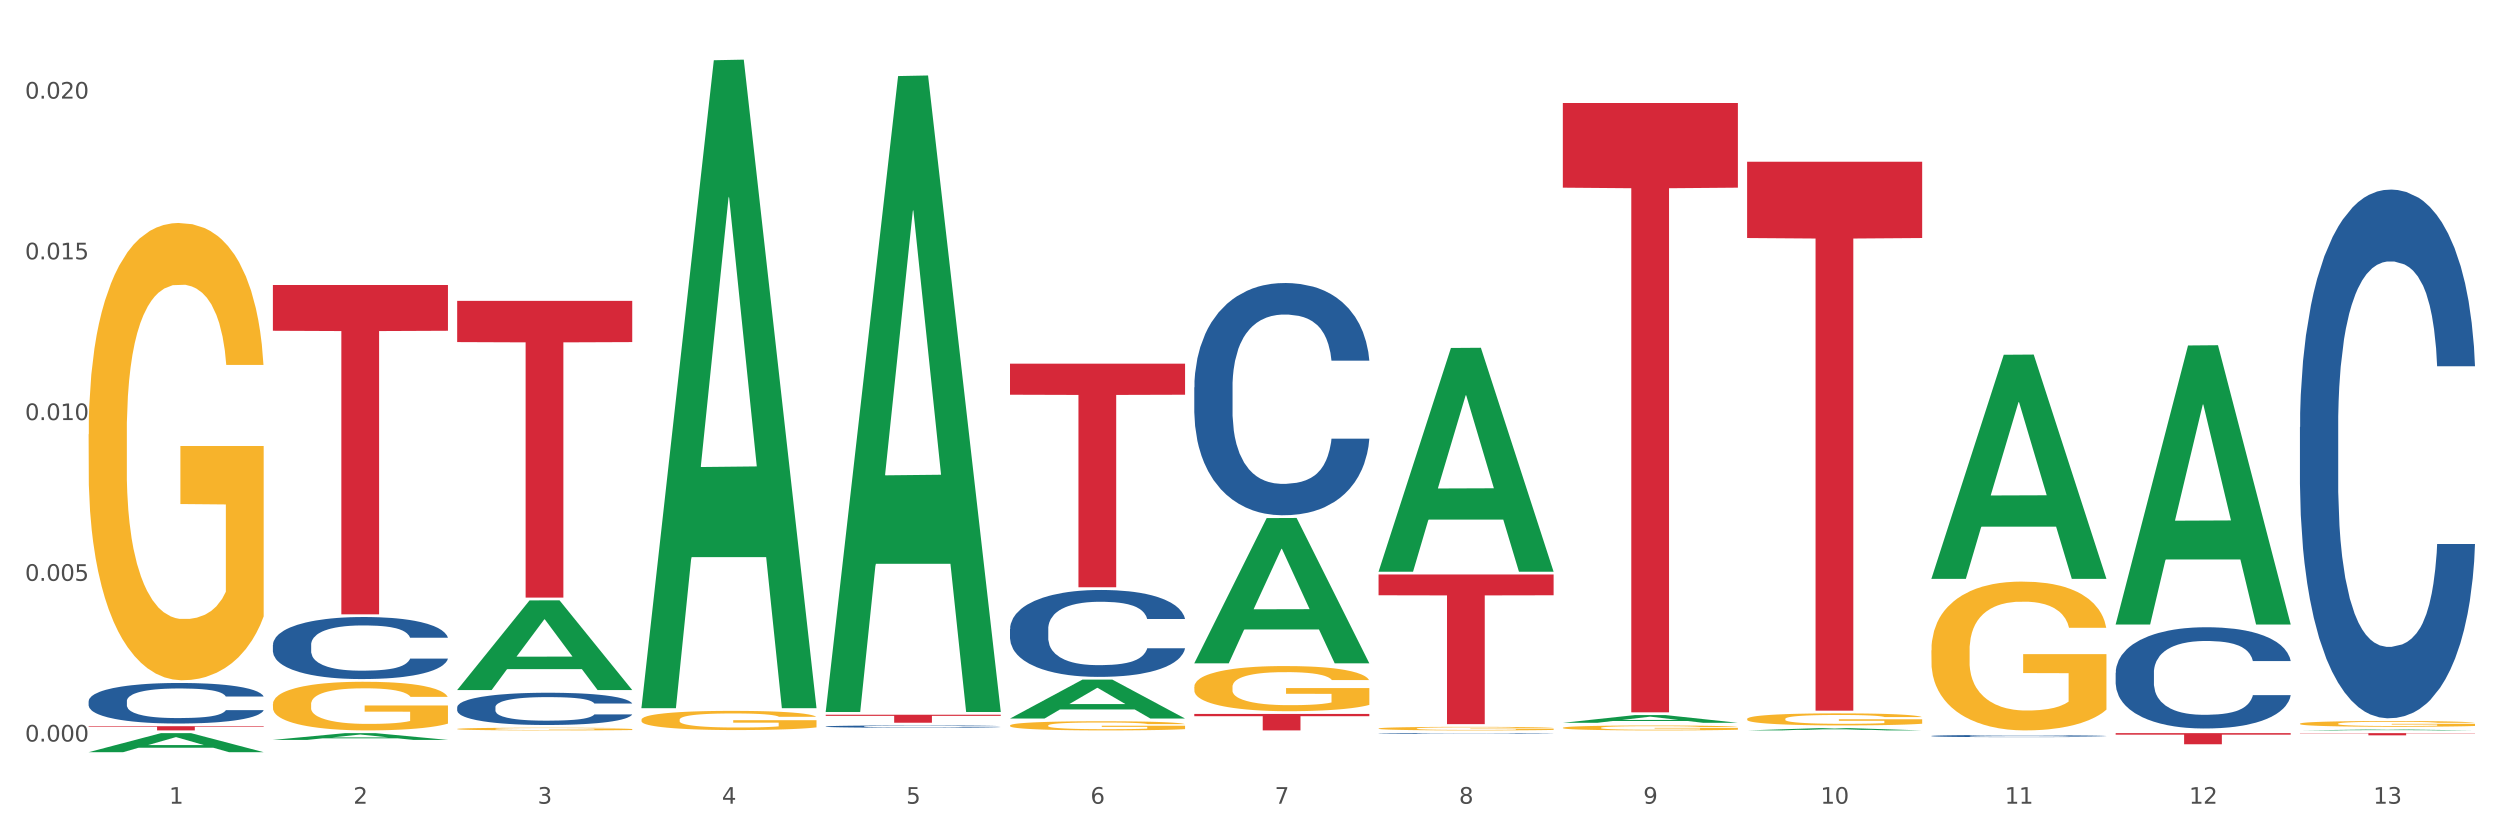 <?xml version="1.0" encoding="utf-8" standalone="no"?>
<!DOCTYPE svg PUBLIC "-//W3C//DTD SVG 1.1//EN"
  "http://www.w3.org/Graphics/SVG/1.1/DTD/svg11.dtd">
<svg xmlns:xlink="http://www.w3.org/1999/xlink" width="1080pt" height="360pt" viewBox="0 0 1080 360" xmlns="http://www.w3.org/2000/svg" version="1.1">
 <rect x="0" y="0" width="1080" height="360" fill="#333333" stroke="none"/>
 <defs>
  <style type="text/css">*{stroke-linejoin: round; stroke-linecap: butt}</style>
 </defs>
 <g id="figure_1">
  <g id="patch_1">
   <path d="M 0 360 
L 1080 360 
L 1080 0 
L 0 0 
z
" style="fill: #ffffff; stroke: #ffffff; stroke-linejoin: miter"/>
  </g>
  <g id="axes_1">
   <g id="matplotlib.axis_1">
    <g id="xtick_1">
     <g id="text_1">
      <!-- 1 -->
      <g style="fill: #4d4d4d" transform="translate(73.043 347.204) scale(0.096 -0.096)">
       <defs>
        <path id="DejaVuSans-31" d="M 794 531 
L 1825 531 
L 1825 4091 
L 703 3866 
L 703 4441 
L 1819 4666 
L 2450 4666 
L 2450 531 
L 3481 531 
L 3481 0 
L 794 0 
L 794 531 
z
" transform="scale(0.016)"/>
       </defs>
       <use xlink:href="#DejaVuSans-31"/>
      </g>
     </g>
    </g>
    <g id="xtick_2">
     <g id="text_2">
      <!-- 2 -->
      <g style="fill: #4d4d4d" transform="translate(152.65 347.204) scale(0.096 -0.096)">
       <defs>
        <path id="DejaVuSans-32" d="M 1228 531 
L 3431 531 
L 3431 0 
L 469 0 
L 469 531 
Q 828 903 1448 1529 
Q 2069 2156 2228 2338 
Q 2531 2678 2651 2914 
Q 2772 3150 2772 3378 
Q 2772 3750 2511 3984 
Q 2250 4219 1831 4219 
Q 1534 4219 1204 4116 
Q 875 4013 500 3803 
L 500 4441 
Q 881 4594 1212 4672 
Q 1544 4750 1819 4750 
Q 2544 4750 2975 4387 
Q 3406 4025 3406 3419 
Q 3406 3131 3298 2873 
Q 3191 2616 2906 2266 
Q 2828 2175 2409 1742 
Q 1991 1309 1228 531 
z
" transform="scale(0.016)"/>
       </defs>
       <use xlink:href="#DejaVuSans-32"/>
      </g>
     </g>
    </g>
    <g id="xtick_3">
     <g id="text_3">
      <!-- 3 -->
      <g style="fill: #4d4d4d" transform="translate(232.258 347.204) scale(0.096 -0.096)">
       <defs>
        <path id="DejaVuSans-33" d="M 2597 2516 
Q 3050 2419 3304 2112 
Q 3559 1806 3559 1356 
Q 3559 666 3084 287 
Q 2609 -91 1734 -91 
Q 1441 -91 1130 -33 
Q 819 25 488 141 
L 488 750 
Q 750 597 1062 519 
Q 1375 441 1716 441 
Q 2309 441 2620 675 
Q 2931 909 2931 1356 
Q 2931 1769 2642 2001 
Q 2353 2234 1838 2234 
L 1294 2234 
L 1294 2753 
L 1863 2753 
Q 2328 2753 2575 2939 
Q 2822 3125 2822 3475 
Q 2822 3834 2567 4026 
Q 2313 4219 1838 4219 
Q 1578 4219 1281 4162 
Q 984 4106 628 3988 
L 628 4550 
Q 988 4650 1302 4700 
Q 1616 4750 1894 4750 
Q 2613 4750 3031 4423 
Q 3450 4097 3450 3541 
Q 3450 3153 3228 2886 
Q 3006 2619 2597 2516 
z
" transform="scale(0.016)"/>
       </defs>
       <use xlink:href="#DejaVuSans-33"/>
      </g>
     </g>
    </g>
    <g id="xtick_4">
     <g id="text_4">
      <!-- 4 -->
      <g style="fill: #4d4d4d" transform="translate(311.865 347.204) scale(0.096 -0.096)">
       <defs>
        <path id="DejaVuSans-34" d="M 2419 4116 
L 825 1625 
L 2419 1625 
L 2419 4116 
z
M 2253 4666 
L 3047 4666 
L 3047 1625 
L 3713 1625 
L 3713 1100 
L 3047 1100 
L 3047 0 
L 2419 0 
L 2419 1100 
L 313 1100 
L 313 1709 
L 2253 4666 
z
" transform="scale(0.016)"/>
       </defs>
       <use xlink:href="#DejaVuSans-34"/>
      </g>
     </g>
    </g>
    <g id="xtick_5">
     <g id="text_5">
      <!-- 5 -->
      <g style="fill: #4d4d4d" transform="translate(391.473 347.204) scale(0.096 -0.096)">
       <defs>
        <path id="DejaVuSans-35" d="M 691 4666 
L 3169 4666 
L 3169 4134 
L 1269 4134 
L 1269 2991 
Q 1406 3038 1543 3061 
Q 1681 3084 1819 3084 
Q 2600 3084 3056 2656 
Q 3513 2228 3513 1497 
Q 3513 744 3044 326 
Q 2575 -91 1722 -91 
Q 1428 -91 1123 -41 
Q 819 9 494 109 
L 494 744 
Q 775 591 1075 516 
Q 1375 441 1709 441 
Q 2250 441 2565 725 
Q 2881 1009 2881 1497 
Q 2881 1984 2565 2268 
Q 2250 2553 1709 2553 
Q 1456 2553 1204 2497 
Q 953 2441 691 2322 
L 691 4666 
z
" transform="scale(0.016)"/>
       </defs>
       <use xlink:href="#DejaVuSans-35"/>
      </g>
     </g>
    </g>
    <g id="xtick_6">
     <g id="text_6">
      <!-- 6 -->
      <g style="fill: #4d4d4d" transform="translate(471.08 347.204) scale(0.096 -0.096)">
       <defs>
        <path id="DejaVuSans-36" d="M 2113 2584 
Q 1688 2584 1439 2293 
Q 1191 2003 1191 1497 
Q 1191 994 1439 701 
Q 1688 409 2113 409 
Q 2538 409 2786 701 
Q 3034 994 3034 1497 
Q 3034 2003 2786 2293 
Q 2538 2584 2113 2584 
z
M 3366 4563 
L 3366 3988 
Q 3128 4100 2886 4159 
Q 2644 4219 2406 4219 
Q 1781 4219 1451 3797 
Q 1122 3375 1075 2522 
Q 1259 2794 1537 2939 
Q 1816 3084 2150 3084 
Q 2853 3084 3261 2657 
Q 3669 2231 3669 1497 
Q 3669 778 3244 343 
Q 2819 -91 2113 -91 
Q 1303 -91 875 529 
Q 447 1150 447 2328 
Q 447 3434 972 4092 
Q 1497 4750 2381 4750 
Q 2619 4750 2861 4703 
Q 3103 4656 3366 4563 
z
" transform="scale(0.016)"/>
       </defs>
       <use xlink:href="#DejaVuSans-36"/>
      </g>
     </g>
    </g>
    <g id="xtick_7">
     <g id="text_7">
      <!-- 7 -->
      <g style="fill: #4d4d4d" transform="translate(550.688 347.204) scale(0.096 -0.096)">
       <defs>
        <path id="DejaVuSans-37" d="M 525 4666 
L 3525 4666 
L 3525 4397 
L 1831 0 
L 1172 0 
L 2766 4134 
L 525 4134 
L 525 4666 
z
" transform="scale(0.016)"/>
       </defs>
       <use xlink:href="#DejaVuSans-37"/>
      </g>
     </g>
    </g>
    <g id="xtick_8">
     <g id="text_8">
      <!-- 8 -->
      <g style="fill: #4d4d4d" transform="translate(630.295 347.204) scale(0.096 -0.096)">
       <defs>
        <path id="DejaVuSans-38" d="M 2034 2216 
Q 1584 2216 1326 1975 
Q 1069 1734 1069 1313 
Q 1069 891 1326 650 
Q 1584 409 2034 409 
Q 2484 409 2743 651 
Q 3003 894 3003 1313 
Q 3003 1734 2745 1975 
Q 2488 2216 2034 2216 
z
M 1403 2484 
Q 997 2584 770 2862 
Q 544 3141 544 3541 
Q 544 4100 942 4425 
Q 1341 4750 2034 4750 
Q 2731 4750 3128 4425 
Q 3525 4100 3525 3541 
Q 3525 3141 3298 2862 
Q 3072 2584 2669 2484 
Q 3125 2378 3379 2068 
Q 3634 1759 3634 1313 
Q 3634 634 3220 271 
Q 2806 -91 2034 -91 
Q 1263 -91 848 271 
Q 434 634 434 1313 
Q 434 1759 690 2068 
Q 947 2378 1403 2484 
z
M 1172 3481 
Q 1172 3119 1398 2916 
Q 1625 2713 2034 2713 
Q 2441 2713 2670 2916 
Q 2900 3119 2900 3481 
Q 2900 3844 2670 4047 
Q 2441 4250 2034 4250 
Q 1625 4250 1398 4047 
Q 1172 3844 1172 3481 
z
" transform="scale(0.016)"/>
       </defs>
       <use xlink:href="#DejaVuSans-38"/>
      </g>
     </g>
    </g>
    <g id="xtick_9">
     <g id="text_9">
      <!-- 9 -->
      <g style="fill: #4d4d4d" transform="translate(709.902 347.204) scale(0.096 -0.096)">
       <defs>
        <path id="DejaVuSans-39" d="M 703 97 
L 703 672 
Q 941 559 1184 500 
Q 1428 441 1663 441 
Q 2288 441 2617 861 
Q 2947 1281 2994 2138 
Q 2813 1869 2534 1725 
Q 2256 1581 1919 1581 
Q 1219 1581 811 2004 
Q 403 2428 403 3163 
Q 403 3881 828 4315 
Q 1253 4750 1959 4750 
Q 2769 4750 3195 4129 
Q 3622 3509 3622 2328 
Q 3622 1225 3098 567 
Q 2575 -91 1691 -91 
Q 1453 -91 1209 -44 
Q 966 3 703 97 
z
M 1959 2075 
Q 2384 2075 2632 2365 
Q 2881 2656 2881 3163 
Q 2881 3666 2632 3958 
Q 2384 4250 1959 4250 
Q 1534 4250 1286 3958 
Q 1038 3666 1038 3163 
Q 1038 2656 1286 2365 
Q 1534 2075 1959 2075 
z
" transform="scale(0.016)"/>
       </defs>
       <use xlink:href="#DejaVuSans-39"/>
      </g>
     </g>
    </g>
    <g id="xtick_10">
     <g id="text_10">
      <!-- 10 -->
      <g style="fill: #4d4d4d" transform="translate(786.456 347.204) scale(0.096 -0.096)">
       <defs>
        <path id="DejaVuSans-30" d="M 2034 4250 
Q 1547 4250 1301 3770 
Q 1056 3291 1056 2328 
Q 1056 1369 1301 889 
Q 1547 409 2034 409 
Q 2525 409 2770 889 
Q 3016 1369 3016 2328 
Q 3016 3291 2770 3770 
Q 2525 4250 2034 4250 
z
M 2034 4750 
Q 2819 4750 3233 4129 
Q 3647 3509 3647 2328 
Q 3647 1150 3233 529 
Q 2819 -91 2034 -91 
Q 1250 -91 836 529 
Q 422 1150 422 2328 
Q 422 3509 836 4129 
Q 1250 4750 2034 4750 
z
" transform="scale(0.016)"/>
       </defs>
       <use xlink:href="#DejaVuSans-31"/>
       <use xlink:href="#DejaVuSans-30" transform="translate(63.623 0)"/>
      </g>
     </g>
    </g>
    <g id="xtick_11">
     <g id="text_11">
      <!-- 11 -->
      <g style="fill: #4d4d4d" transform="translate(866.063 347.204) scale(0.096 -0.096)">
       <use xlink:href="#DejaVuSans-31"/>
       <use xlink:href="#DejaVuSans-31" transform="translate(63.623 0)"/>
      </g>
     </g>
    </g>
    <g id="xtick_12">
     <g id="text_12">
      <!-- 12 -->
      <g style="fill: #4d4d4d" transform="translate(945.671 347.204) scale(0.096 -0.096)">
       <use xlink:href="#DejaVuSans-31"/>
       <use xlink:href="#DejaVuSans-32" transform="translate(63.623 0)"/>
      </g>
     </g>
    </g>
    <g id="xtick_13">
     <g id="text_13">
      <!-- 13 -->
      <g style="fill: #4d4d4d" transform="translate(1025.278 347.204) scale(0.096 -0.096)">
       <use xlink:href="#DejaVuSans-31"/>
       <use xlink:href="#DejaVuSans-33" transform="translate(63.623 0)"/>
      </g>
     </g>
    </g>
    <g id="xtick_14"/>
    <g id="xtick_15"/>
    <g id="xtick_16"/>
    <g id="xtick_17"/>
    <g id="xtick_18"/>
    <g id="xtick_19"/>
    <g id="xtick_20"/>
    <g id="xtick_21"/>
    <g id="xtick_22"/>
    <g id="xtick_23"/>
    <g id="xtick_24"/>
    <g id="xtick_25"/>
   </g>
   <g id="matplotlib.axis_2">
    <g id="ytick_1">
     <g id="text_14">
      <!-- 0.000 -->
      <g style="fill: #4d4d4d" transform="translate(10.8 320.351) scale(0.096 -0.096)">
       <defs>
        <path id="DejaVuSans-2e" d="M 684 794 
L 1344 794 
L 1344 0 
L 684 0 
L 684 794 
z
" transform="scale(0.016)"/>
       </defs>
       <use xlink:href="#DejaVuSans-30"/>
       <use xlink:href="#DejaVuSans-2e" transform="translate(63.623 0)"/>
       <use xlink:href="#DejaVuSans-30" transform="translate(95.41 0)"/>
       <use xlink:href="#DejaVuSans-30" transform="translate(159.033 0)"/>
       <use xlink:href="#DejaVuSans-30" transform="translate(222.656 0)"/>
      </g>
     </g>
    </g>
    <g id="ytick_2">
     <g id="text_15">
      <!-- 0.005 -->
      <g style="fill: #4d4d4d" transform="translate(10.8 250.914) scale(0.096 -0.096)">
       <use xlink:href="#DejaVuSans-30"/>
       <use xlink:href="#DejaVuSans-2e" transform="translate(63.623 0)"/>
       <use xlink:href="#DejaVuSans-30" transform="translate(95.41 0)"/>
       <use xlink:href="#DejaVuSans-30" transform="translate(159.033 0)"/>
       <use xlink:href="#DejaVuSans-35" transform="translate(222.656 0)"/>
      </g>
     </g>
    </g>
    <g id="ytick_3">
     <g id="text_16">
      <!-- 0.010 -->
      <g style="fill: #4d4d4d" transform="translate(10.8 181.478) scale(0.096 -0.096)">
       <use xlink:href="#DejaVuSans-30"/>
       <use xlink:href="#DejaVuSans-2e" transform="translate(63.623 0)"/>
       <use xlink:href="#DejaVuSans-30" transform="translate(95.41 0)"/>
       <use xlink:href="#DejaVuSans-31" transform="translate(159.033 0)"/>
       <use xlink:href="#DejaVuSans-30" transform="translate(222.656 0)"/>
      </g>
     </g>
    </g>
    <g id="ytick_4">
     <g id="text_17">
      <!-- 0.015 -->
      <g style="fill: #4d4d4d" transform="translate(10.8 112.042) scale(0.096 -0.096)">
       <use xlink:href="#DejaVuSans-30"/>
       <use xlink:href="#DejaVuSans-2e" transform="translate(63.623 0)"/>
       <use xlink:href="#DejaVuSans-30" transform="translate(95.41 0)"/>
       <use xlink:href="#DejaVuSans-31" transform="translate(159.033 0)"/>
       <use xlink:href="#DejaVuSans-35" transform="translate(222.656 0)"/>
      </g>
     </g>
    </g>
    <g id="ytick_5">
     <g id="text_18">
      <!-- 0.020 -->
      <g style="fill: #4d4d4d" transform="translate(10.8 42.606) scale(0.096 -0.096)">
       <use xlink:href="#DejaVuSans-30"/>
       <use xlink:href="#DejaVuSans-2e" transform="translate(63.623 0)"/>
       <use xlink:href="#DejaVuSans-30" transform="translate(95.41 0)"/>
       <use xlink:href="#DejaVuSans-32" transform="translate(159.033 0)"/>
       <use xlink:href="#DejaVuSans-30" transform="translate(222.656 0)"/>
      </g>
     </g>
    </g>
    <g id="ytick_6"/>
    <g id="ytick_7"/>
    <g id="ytick_8"/>
    <g id="ytick_9"/>
   </g>
   <g id="PolyCollection_1">
    <path d="M 38.283 324.934 
L 38.361 324.926 
L 69.547 316.711 
L 82.49 316.703 
L 113.91 324.95 
L 98.941 324.95 
L 92.158 323.029 
L 59.958 323.029 
L 59.724 323.06 
L 53.175 324.95 
L 38.283 324.95 
L 38.283 324.934 
L 64.012 321.883 
L 88.103 321.876 
L 76.175 318.461 
L 76.019 318.445 
L 75.863 318.469 
L 63.934 321.876 
L 64.012 321.883 
L 38.283 324.934 
z
" clip-path="url(#pb9fc2fb25a)" style="fill: #109648"/>
    <path d="M 993.573 316.703 
L 1069.2 316.703 
L 1069.2 316.837 
L 1039.451 316.838 
L 1039.451 317.667 
L 1023.143 317.667 
L 1023.143 316.838 
L 993.573 316.837 
L 993.573 316.704 
L 993.573 316.703 
z
" clip-path="url(#pb9fc2fb25a)" style="fill: #d62839"/>
    <path d="M 913.965 316.703 
L 989.593 316.703 
L 989.593 317.374 
L 959.843 317.379 
L 959.843 321.532 
L 943.535 321.532 
L 943.535 317.379 
L 913.965 317.374 
L 913.965 316.708 
L 913.965 316.703 
z
" clip-path="url(#pb9fc2fb25a)" style="fill: #d62839"/>
    <path d="M 754.75 69.869 
L 830.378 69.869 
L 830.378 102.823 
L 800.628 103.046 
L 800.628 307.006 
L 784.32 307.006 
L 784.32 103.046 
L 754.75 102.823 
L 754.75 70.091 
L 754.75 69.869 
z
" clip-path="url(#pb9fc2fb25a)" style="fill: #d62839"/>
    <path d="M 675.143 44.489 
L 750.77 44.489 
L 750.77 81.071 
L 721.021 81.318 
L 721.021 307.731 
L 704.713 307.731 
L 704.713 81.318 
L 675.143 81.071 
L 675.143 44.736 
L 675.143 44.489 
z
" clip-path="url(#pb9fc2fb25a)" style="fill: #d62839"/>
    <path d="M 595.535 248.167 
L 671.163 248.167 
L 671.163 257.153 
L 641.413 257.214 
L 641.413 312.833 
L 625.105 312.833 
L 625.105 257.214 
L 595.535 257.153 
L 595.535 248.228 
L 595.535 248.167 
z
" clip-path="url(#pb9fc2fb25a)" style="fill: #d62839"/>
    <path d="M 515.928 308.409 
L 591.555 308.409 
L 591.555 309.399 
L 561.806 309.406 
L 561.806 315.54 
L 545.498 315.54 
L 545.498 309.406 
L 515.928 309.399 
L 515.928 308.415 
L 515.928 308.409 
z
" clip-path="url(#pb9fc2fb25a)" style="fill: #d62839"/>
    <path d="M 436.32 157.098 
L 511.948 157.098 
L 511.948 170.522 
L 482.199 170.613 
L 482.199 253.701 
L 465.89 253.701 
L 465.89 170.613 
L 436.32 170.522 
L 436.32 157.188 
L 436.32 157.098 
z
" clip-path="url(#pb9fc2fb25a)" style="fill: #d62839"/>
    <path d="M 356.713 308.759 
L 432.34 308.759 
L 432.34 309.241 
L 402.591 309.244 
L 402.591 312.227 
L 386.283 312.227 
L 386.283 309.244 
L 356.713 309.241 
L 356.713 308.762 
L 356.713 308.759 
z
" clip-path="url(#pb9fc2fb25a)" style="fill: #d62839"/>
    <path d="M 197.498 129.964 
L 273.125 129.964 
L 273.125 147.781 
L 243.376 147.901 
L 243.376 258.17 
L 227.068 258.17 
L 227.068 147.901 
L 197.498 147.781 
L 197.498 130.085 
L 197.498 129.964 
z
" clip-path="url(#pb9fc2fb25a)" style="fill: #d62839"/>
    <path d="M 117.89 123.117 
L 193.518 123.117 
L 193.518 142.887 
L 163.769 143.021 
L 163.769 265.382 
L 147.46 265.382 
L 147.46 143.021 
L 117.89 142.887 
L 117.89 123.251 
L 117.89 123.117 
z
" clip-path="url(#pb9fc2fb25a)" style="fill: #d62839"/>
    <path d="M 38.283 313.732 
L 113.91 313.732 
L 113.91 313.983 
L 84.161 313.985 
L 84.161 315.54 
L 67.853 315.54 
L 67.853 313.985 
L 38.283 313.983 
L 38.283 313.734 
L 38.283 313.732 
z
" clip-path="url(#pb9fc2fb25a)" style="fill: #d62839"/>
    <path d="M 38.283 302.918 
L 38.372 302.902 
L 38.372 302.453 
L 38.641 301.845 
L 39.624 300.725 
L 40.875 299.877 
L 43.021 298.884 
L 44.183 298.468 
L 45.703 298.004 
L 48.831 297.252 
L 52.407 296.612 
L 54.91 296.26 
L 56.788 296.036 
L 60.989 295.636 
L 63.403 295.459 
L 65.906 295.315 
L 68.051 295.219 
L 71.627 295.107 
L 74.487 295.059 
L 77.795 295.043 
L 80.566 295.059 
L 84.231 295.123 
L 89.595 295.315 
L 91.651 295.427 
L 94.422 295.62 
L 97.283 295.876 
L 99.607 296.132 
L 102.289 296.5 
L 105.06 296.98 
L 107.742 297.588 
L 109.619 298.148 
L 111.139 298.74 
L 112.48 299.461 
L 113.463 300.245 
L 113.91 300.901 
L 97.551 300.901 
L 97.104 300.309 
L 96.21 299.669 
L 95.316 299.237 
L 94.333 298.884 
L 92.813 298.484 
L 91.472 298.228 
L 89.237 297.924 
L 87.181 297.732 
L 85.483 297.62 
L 83.427 297.524 
L 79.047 297.428 
L 75.918 297.428 
L 73.951 297.46 
L 71.537 297.54 
L 69.481 297.652 
L 67.068 297.844 
L 65.191 298.052 
L 63.313 298.324 
L 62.241 298.516 
L 60.631 298.868 
L 59.559 299.157 
L 58.128 299.653 
L 57.324 300.005 
L 55.894 300.917 
L 55.268 301.589 
L 55 302.053 
L 54.821 302.566 
L 54.821 305.062 
L 55.357 306.183 
L 55.804 306.663 
L 56.519 307.207 
L 57.86 307.911 
L 59.827 308.599 
L 61.883 309.095 
L 63.581 309.399 
L 65.191 309.624 
L 66.8 309.8 
L 68.766 309.96 
L 70.375 310.056 
L 72.789 310.152 
L 75.65 310.2 
L 77.884 310.2 
L 82.444 310.12 
L 84.5 310.04 
L 86.466 309.928 
L 88.612 309.752 
L 90.31 309.559 
L 91.293 309.415 
L 92.903 309.111 
L 94.154 308.791 
L 95.227 308.423 
L 95.942 308.103 
L 96.747 307.623 
L 97.372 307.079 
L 97.551 306.791 
L 113.91 306.791 
L 113.553 307.367 
L 112.927 307.927 
L 111.675 308.679 
L 110.692 309.111 
L 109.172 309.64 
L 107.563 310.088 
L 105.328 310.584 
L 103.272 310.952 
L 101.127 311.272 
L 98.803 311.56 
L 94.601 311.96 
L 93.081 312.072 
L 89.863 312.264 
L 87.36 312.376 
L 83.695 312.488 
L 79.94 312.552 
L 76.007 312.568 
L 72.521 312.536 
L 68.677 312.44 
L 66.263 312.344 
L 63.581 312.2 
L 60.453 311.976 
L 57.503 311.704 
L 54.731 311.384 
L 52.139 311.016 
L 49.725 310.6 
L 46.597 309.912 
L 44.272 309.239 
L 42.574 308.615 
L 41.412 308.087 
L 40.25 307.415 
L 39.624 306.951 
L 38.641 305.83 
L 38.283 304.79 
L 38.283 302.918 
z
" clip-path="url(#pb9fc2fb25a)" style="fill: #255c99"/>
    <path d="M 993.573 184.525 
L 993.662 184.316 
L 993.662 178.475 
L 993.93 170.548 
L 994.914 155.946 
L 996.165 144.89 
L 998.311 131.957 
L 999.473 126.533 
L 1000.993 120.484 
L 1004.121 110.679 
L 1007.697 102.335 
L 1010.2 97.746 
L 1012.077 94.826 
L 1016.279 89.61 
L 1018.693 87.316 
L 1021.196 85.438 
L 1023.341 84.187 
L 1026.917 82.727 
L 1029.777 82.101 
L 1033.085 81.892 
L 1035.856 82.101 
L 1039.521 82.935 
L 1044.885 85.438 
L 1046.941 86.899 
L 1049.712 89.402 
L 1052.573 92.74 
L 1054.897 96.077 
L 1057.579 100.875 
L 1060.35 107.133 
L 1063.032 115.06 
L 1064.909 122.361 
L 1066.429 130.079 
L 1067.77 139.467 
L 1068.753 149.688 
L 1069.2 158.241 
L 1052.841 158.241 
L 1052.394 150.523 
L 1051.5 142.178 
L 1050.606 136.546 
L 1049.623 131.957 
L 1048.103 126.742 
L 1046.762 123.404 
L 1044.527 119.441 
L 1042.471 116.937 
L 1040.773 115.477 
L 1038.717 114.226 
L 1034.336 112.974 
L 1031.208 112.974 
L 1029.241 113.391 
L 1026.827 114.434 
L 1024.771 115.894 
L 1022.358 118.398 
L 1020.48 121.11 
L 1018.603 124.656 
L 1017.53 127.159 
L 1015.921 131.748 
L 1014.849 135.503 
L 1013.418 141.97 
L 1012.614 146.559 
L 1011.183 158.449 
L 1010.558 167.211 
L 1010.29 173.26 
L 1010.111 179.936 
L 1010.111 212.478 
L 1010.647 227.08 
L 1011.094 233.338 
L 1011.809 240.43 
L 1013.15 249.609 
L 1015.117 258.579 
L 1017.173 265.046 
L 1018.871 269.009 
L 1020.48 271.93 
L 1022.089 274.224 
L 1024.056 276.31 
L 1025.665 277.562 
L 1028.079 278.813 
L 1030.939 279.439 
L 1033.174 279.439 
L 1037.733 278.396 
L 1039.789 277.353 
L 1041.756 275.893 
L 1043.902 273.598 
L 1045.6 271.095 
L 1046.583 269.218 
L 1048.192 265.254 
L 1049.444 261.082 
L 1050.517 256.284 
L 1051.232 252.112 
L 1052.036 245.854 
L 1052.662 238.762 
L 1052.841 235.007 
L 1069.2 235.007 
L 1068.842 242.516 
L 1068.217 249.818 
L 1066.965 259.622 
L 1065.982 265.254 
L 1064.462 272.138 
L 1062.853 277.979 
L 1060.618 284.446 
L 1058.562 289.244 
L 1056.417 293.416 
L 1054.092 297.17 
L 1049.891 302.386 
L 1048.371 303.846 
L 1045.153 306.349 
L 1042.65 307.809 
L 1038.985 309.269 
L 1035.23 310.104 
L 1031.297 310.312 
L 1027.811 309.895 
L 1023.967 308.644 
L 1021.553 307.392 
L 1018.871 305.515 
L 1015.743 302.594 
L 1012.793 299.048 
L 1010.021 294.876 
L 1007.429 290.078 
L 1005.015 284.654 
L 1001.887 275.684 
L 999.562 266.923 
L 997.864 258.788 
L 996.702 251.904 
L 995.54 243.142 
L 994.914 237.093 
L 993.93 222.491 
L 993.573 208.931 
L 993.573 184.525 
z
" clip-path="url(#pb9fc2fb25a)" style="fill: #255c99"/>
    <path d="M 913.965 290.622 
L 914.055 290.582 
L 914.055 289.464 
L 914.323 287.945 
L 915.306 285.149 
L 916.558 283.031 
L 918.703 280.554 
L 919.865 279.516 
L 921.385 278.357 
L 924.514 276.479 
L 928.09 274.881 
L 930.593 274.002 
L 932.47 273.443 
L 936.671 272.444 
L 939.085 272.005 
L 941.588 271.645 
L 943.734 271.406 
L 947.309 271.126 
L 950.17 271.006 
L 953.477 270.966 
L 956.249 271.006 
L 959.914 271.166 
L 965.277 271.645 
L 967.333 271.925 
L 970.105 272.404 
L 972.965 273.044 
L 975.29 273.683 
L 977.971 274.602 
L 980.743 275.8 
L 983.424 277.318 
L 985.302 278.717 
L 986.821 280.195 
L 988.162 281.993 
L 989.146 283.95 
L 989.593 285.588 
L 973.233 285.588 
L 972.786 284.11 
L 971.893 282.512 
L 970.999 281.433 
L 970.015 280.554 
L 968.496 279.556 
L 967.155 278.916 
L 964.92 278.157 
L 962.864 277.678 
L 961.165 277.398 
L 959.109 277.159 
L 954.729 276.919 
L 951.6 276.919 
L 949.634 276.999 
L 947.22 277.198 
L 945.164 277.478 
L 942.75 277.958 
L 940.873 278.477 
L 938.996 279.156 
L 937.923 279.636 
L 936.314 280.514 
L 935.241 281.234 
L 933.811 282.472 
L 933.006 283.351 
L 931.576 285.628 
L 930.95 287.306 
L 930.682 288.465 
L 930.503 289.743 
L 930.503 295.976 
L 931.04 298.772 
L 931.487 299.971 
L 932.202 301.329 
L 933.543 303.087 
L 935.509 304.805 
L 937.565 306.043 
L 939.264 306.803 
L 940.873 307.362 
L 942.482 307.801 
L 944.449 308.201 
L 946.058 308.441 
L 948.471 308.68 
L 951.332 308.8 
L 953.567 308.8 
L 958.126 308.6 
L 960.182 308.401 
L 962.149 308.121 
L 964.294 307.681 
L 965.993 307.202 
L 966.976 306.843 
L 968.585 306.083 
L 969.836 305.284 
L 970.909 304.366 
L 971.624 303.566 
L 972.429 302.368 
L 973.055 301.01 
L 973.233 300.29 
L 989.593 300.29 
L 989.235 301.729 
L 988.609 303.127 
L 987.358 305.005 
L 986.374 306.083 
L 984.855 307.402 
L 983.246 308.52 
L 981.011 309.759 
L 978.955 310.678 
L 976.809 311.477 
L 974.485 312.196 
L 970.283 313.195 
L 968.764 313.474 
L 965.546 313.954 
L 963.043 314.234 
L 959.377 314.513 
L 955.623 314.673 
L 951.69 314.713 
L 948.203 314.633 
L 944.359 314.393 
L 941.946 314.154 
L 939.264 313.794 
L 936.135 313.235 
L 933.185 312.556 
L 930.414 311.757 
L 927.821 310.838 
L 925.408 309.799 
L 922.279 308.081 
L 919.955 306.403 
L 918.256 304.845 
L 917.094 303.527 
L 915.932 301.849 
L 915.306 300.69 
L 914.323 297.893 
L 913.965 295.297 
L 913.965 290.622 
z
" clip-path="url(#pb9fc2fb25a)" style="fill: #255c99"/>
    <path d="M 834.358 317.93 
L 834.447 317.929 
L 834.447 317.905 
L 834.715 317.872 
L 835.699 317.812 
L 836.95 317.766 
L 839.096 317.713 
L 840.258 317.691 
L 841.778 317.666 
L 844.906 317.625 
L 848.482 317.591 
L 850.985 317.572 
L 852.862 317.56 
L 857.064 317.538 
L 859.478 317.529 
L 861.981 317.521 
L 864.126 317.516 
L 867.702 317.51 
L 870.562 317.507 
L 873.87 317.507 
L 876.641 317.507 
L 880.306 317.511 
L 885.67 317.521 
L 887.726 317.527 
L 890.497 317.537 
L 893.358 317.551 
L 895.682 317.565 
L 898.364 317.585 
L 901.135 317.611 
L 903.817 317.643 
L 905.694 317.673 
L 907.214 317.705 
L 908.555 317.744 
L 909.538 317.786 
L 909.985 317.821 
L 893.626 317.821 
L 893.179 317.79 
L 892.285 317.755 
L 891.391 317.732 
L 890.408 317.713 
L 888.888 317.691 
L 887.547 317.678 
L 885.312 317.661 
L 883.256 317.651 
L 881.558 317.645 
L 879.502 317.64 
L 875.121 317.635 
L 871.993 317.635 
L 870.026 317.636 
L 867.612 317.641 
L 865.556 317.647 
L 863.143 317.657 
L 861.265 317.668 
L 859.388 317.683 
L 858.315 317.693 
L 856.706 317.712 
L 855.634 317.728 
L 854.203 317.754 
L 853.399 317.773 
L 851.968 317.822 
L 851.343 317.858 
L 851.075 317.883 
L 850.896 317.911 
L 850.896 318.045 
L 851.432 318.105 
L 851.879 318.131 
L 852.594 318.16 
L 853.935 318.198 
L 855.902 318.235 
L 857.958 318.262 
L 859.656 318.278 
L 861.265 318.29 
L 862.875 318.3 
L 864.841 318.308 
L 866.45 318.313 
L 868.864 318.319 
L 871.724 318.321 
L 873.959 318.321 
L 878.518 318.317 
L 880.574 318.313 
L 882.541 318.307 
L 884.687 318.297 
L 886.385 318.287 
L 887.368 318.279 
L 888.977 318.263 
L 890.229 318.245 
L 891.302 318.226 
L 892.017 318.208 
L 892.821 318.183 
L 893.447 318.153 
L 893.626 318.138 
L 909.985 318.138 
L 909.627 318.169 
L 909.002 318.199 
L 907.75 318.239 
L 906.767 318.263 
L 905.247 318.291 
L 903.638 318.315 
L 901.403 318.342 
L 899.347 318.362 
L 897.202 318.379 
L 894.877 318.394 
L 890.676 318.416 
L 889.156 318.422 
L 885.938 318.432 
L 883.435 318.438 
L 879.77 318.444 
L 876.015 318.448 
L 872.082 318.448 
L 868.596 318.447 
L 864.752 318.442 
L 862.338 318.436 
L 859.656 318.429 
L 856.528 318.417 
L 853.578 318.402 
L 850.806 318.385 
L 848.214 318.365 
L 845.8 318.343 
L 842.672 318.306 
L 840.347 318.27 
L 838.649 318.236 
L 837.487 318.208 
L 836.325 318.171 
L 835.699 318.147 
L 834.715 318.086 
L 834.358 318.03 
L 834.358 317.93 
z
" clip-path="url(#pb9fc2fb25a)" style="fill: #255c99"/>
    <path d="M 595.535 316.87 
L 595.625 316.87 
L 595.625 316.861 
L 595.893 316.848 
L 596.876 316.824 
L 598.128 316.806 
L 600.273 316.785 
L 601.435 316.776 
L 602.955 316.766 
L 606.084 316.75 
L 609.66 316.737 
L 612.163 316.729 
L 614.04 316.724 
L 618.241 316.716 
L 620.655 316.712 
L 623.158 316.709 
L 625.304 316.707 
L 628.879 316.705 
L 631.74 316.704 
L 635.047 316.703 
L 637.819 316.704 
L 641.484 316.705 
L 646.847 316.709 
L 648.904 316.711 
L 651.675 316.716 
L 654.535 316.721 
L 656.86 316.726 
L 659.541 316.734 
L 662.313 316.744 
L 664.994 316.757 
L 666.872 316.769 
L 668.391 316.782 
L 669.732 316.797 
L 670.716 316.814 
L 671.163 316.828 
L 654.803 316.828 
L 654.357 316.815 
L 653.463 316.801 
L 652.569 316.792 
L 651.585 316.785 
L 650.066 316.776 
L 648.725 316.771 
L 646.49 316.764 
L 644.434 316.76 
L 642.735 316.758 
L 640.679 316.756 
L 636.299 316.754 
L 633.17 316.754 
L 631.204 316.755 
L 628.79 316.756 
L 626.734 316.759 
L 624.32 316.763 
L 622.443 316.767 
L 620.566 316.773 
L 619.493 316.777 
L 617.884 316.784 
L 616.811 316.791 
L 615.381 316.801 
L 614.576 316.809 
L 613.146 316.828 
L 612.52 316.842 
L 612.252 316.852 
L 612.073 316.863 
L 612.073 316.916 
L 612.61 316.94 
L 613.057 316.95 
L 613.772 316.961 
L 615.113 316.976 
L 617.079 316.991 
L 619.135 317.002 
L 620.834 317.008 
L 622.443 317.013 
L 624.052 317.017 
L 626.019 317.02 
L 627.628 317.022 
L 630.041 317.024 
L 632.902 317.025 
L 635.137 317.025 
L 639.696 317.023 
L 641.752 317.022 
L 643.719 317.019 
L 645.864 317.016 
L 647.563 317.011 
L 648.546 317.008 
L 650.155 317.002 
L 651.407 316.995 
L 652.479 316.987 
L 653.194 316.981 
L 653.999 316.97 
L 654.625 316.959 
L 654.803 316.953 
L 671.163 316.953 
L 670.805 316.965 
L 670.179 316.977 
L 668.928 316.993 
L 667.944 317.002 
L 666.425 317.013 
L 664.816 317.023 
L 662.581 317.033 
L 660.525 317.041 
L 658.379 317.048 
L 656.055 317.054 
L 651.853 317.062 
L 650.334 317.065 
L 647.116 317.069 
L 644.613 317.071 
L 640.947 317.074 
L 637.193 317.075 
L 633.26 317.075 
L 629.773 317.075 
L 625.929 317.073 
L 623.516 317.071 
L 620.834 317.068 
L 617.705 317.063 
L 614.755 317.057 
L 611.984 317.05 
L 609.391 317.042 
L 606.978 317.034 
L 603.849 317.019 
L 601.525 317.005 
L 599.826 316.991 
L 598.664 316.98 
L 597.502 316.966 
L 596.876 316.956 
L 595.893 316.932 
L 595.535 316.91 
L 595.535 316.87 
z
" clip-path="url(#pb9fc2fb25a)" style="fill: #255c99"/>
    <path d="M 515.928 167.34 
L 516.017 167.248 
L 516.017 164.683 
L 516.286 161.201 
L 517.269 154.787 
L 518.52 149.931 
L 520.666 144.25 
L 521.828 141.867 
L 523.348 139.21 
L 526.476 134.903 
L 530.052 131.238 
L 532.555 129.222 
L 534.432 127.94 
L 538.634 125.649 
L 541.048 124.641 
L 543.551 123.816 
L 545.696 123.267 
L 549.272 122.625 
L 552.132 122.35 
L 555.44 122.259 
L 558.211 122.35 
L 561.876 122.717 
L 567.24 123.816 
L 569.296 124.458 
L 572.067 125.557 
L 574.928 127.023 
L 577.252 128.489 
L 579.934 130.597 
L 582.705 133.346 
L 585.387 136.828 
L 587.264 140.035 
L 588.784 143.425 
L 590.125 147.548 
L 591.108 152.038 
L 591.555 155.795 
L 575.196 155.795 
L 574.749 152.405 
L 573.855 148.739 
L 572.961 146.265 
L 571.978 144.25 
L 570.458 141.959 
L 569.117 140.493 
L 566.882 138.752 
L 564.826 137.652 
L 563.128 137.011 
L 561.072 136.461 
L 556.691 135.911 
L 553.563 135.911 
L 551.596 136.095 
L 549.182 136.553 
L 547.126 137.194 
L 544.713 138.294 
L 542.835 139.485 
L 540.958 141.043 
L 539.885 142.142 
L 538.276 144.158 
L 537.204 145.807 
L 535.773 148.648 
L 534.969 150.664 
L 533.539 155.886 
L 532.913 159.735 
L 532.645 162.392 
L 532.466 165.324 
L 532.466 179.618 
L 533.002 186.032 
L 533.449 188.781 
L 534.164 191.896 
L 535.505 195.928 
L 537.472 199.868 
L 539.528 202.709 
L 541.226 204.45 
L 542.835 205.732 
L 544.445 206.74 
L 546.411 207.656 
L 548.02 208.206 
L 550.434 208.756 
L 553.295 209.031 
L 555.529 209.031 
L 560.088 208.573 
L 562.145 208.115 
L 564.111 207.473 
L 566.257 206.465 
L 567.955 205.366 
L 568.938 204.541 
L 570.548 202.8 
L 571.799 200.968 
L 572.872 198.86 
L 573.587 197.028 
L 574.391 194.279 
L 575.017 191.163 
L 575.196 189.514 
L 591.555 189.514 
L 591.197 192.813 
L 590.572 196.02 
L 589.32 200.326 
L 588.337 202.8 
L 586.817 205.824 
L 585.208 208.39 
L 582.973 211.23 
L 580.917 213.337 
L 578.772 215.17 
L 576.448 216.819 
L 572.246 219.11 
L 570.726 219.751 
L 567.508 220.851 
L 565.005 221.492 
L 561.34 222.134 
L 557.585 222.5 
L 553.652 222.592 
L 550.166 222.409 
L 546.322 221.859 
L 543.908 221.309 
L 541.226 220.484 
L 538.098 219.202 
L 535.148 217.644 
L 532.376 215.811 
L 529.784 213.704 
L 527.37 211.322 
L 524.242 207.382 
L 521.917 203.533 
L 520.219 199.96 
L 519.057 196.936 
L 517.895 193.088 
L 517.269 190.43 
L 516.286 184.016 
L 515.928 178.06 
L 515.928 167.34 
z
" clip-path="url(#pb9fc2fb25a)" style="fill: #255c99"/>
    <path d="M 436.32 271.74 
L 436.41 271.706 
L 436.41 270.745 
L 436.678 269.442 
L 437.661 267.041 
L 438.913 265.223 
L 441.058 263.096 
L 442.22 262.205 
L 443.74 261.21 
L 446.869 259.598 
L 450.445 258.226 
L 452.948 257.471 
L 454.825 256.991 
L 459.026 256.134 
L 461.44 255.756 
L 463.943 255.448 
L 466.089 255.242 
L 469.664 255.002 
L 472.525 254.899 
L 475.832 254.865 
L 478.604 254.899 
L 482.269 255.036 
L 487.632 255.448 
L 489.689 255.688 
L 492.46 256.099 
L 495.32 256.648 
L 497.645 257.197 
L 500.326 257.986 
L 503.098 259.015 
L 505.779 260.318 
L 507.657 261.519 
L 509.176 262.788 
L 510.517 264.331 
L 511.501 266.012 
L 511.948 267.418 
L 495.589 267.418 
L 495.142 266.149 
L 494.248 264.777 
L 493.354 263.851 
L 492.37 263.096 
L 490.851 262.239 
L 489.51 261.69 
L 487.275 261.038 
L 485.219 260.627 
L 483.52 260.387 
L 481.464 260.181 
L 477.084 259.975 
L 473.955 259.975 
L 471.989 260.044 
L 469.575 260.215 
L 467.519 260.455 
L 465.105 260.867 
L 463.228 261.313 
L 461.351 261.896 
L 460.278 262.308 
L 458.669 263.062 
L 457.596 263.68 
L 456.166 264.743 
L 455.361 265.497 
L 453.931 267.452 
L 453.305 268.893 
L 453.037 269.888 
L 452.858 270.985 
L 452.858 276.336 
L 453.395 278.737 
L 453.842 279.766 
L 454.557 280.932 
L 455.898 282.441 
L 457.864 283.916 
L 459.92 284.979 
L 461.619 285.631 
L 463.228 286.111 
L 464.837 286.489 
L 466.804 286.832 
L 468.413 287.037 
L 470.826 287.243 
L 473.687 287.346 
L 475.922 287.346 
L 480.481 287.175 
L 482.537 287.003 
L 484.504 286.763 
L 486.649 286.386 
L 488.348 285.974 
L 489.331 285.665 
L 490.94 285.014 
L 492.192 284.328 
L 493.264 283.539 
L 493.979 282.853 
L 494.784 281.824 
L 495.41 280.658 
L 495.589 280.04 
L 511.948 280.04 
L 511.59 281.275 
L 510.964 282.476 
L 509.713 284.088 
L 508.729 285.014 
L 507.21 286.146 
L 505.601 287.106 
L 503.366 288.169 
L 501.31 288.958 
L 499.164 289.644 
L 496.84 290.262 
L 492.639 291.119 
L 491.119 291.359 
L 487.901 291.771 
L 485.398 292.011 
L 481.732 292.251 
L 477.978 292.388 
L 474.045 292.422 
L 470.558 292.354 
L 466.714 292.148 
L 464.301 291.942 
L 461.619 291.634 
L 458.49 291.153 
L 455.54 290.57 
L 452.769 289.884 
L 450.176 289.095 
L 447.763 288.204 
L 444.634 286.729 
L 442.31 285.288 
L 440.611 283.95 
L 439.449 282.819 
L 438.287 281.378 
L 437.661 280.383 
L 436.678 277.982 
L 436.32 275.753 
L 436.32 271.74 
z
" clip-path="url(#pb9fc2fb25a)" style="fill: #255c99"/>
    <path d="M 356.713 313.837 
L 356.802 313.836 
L 356.802 313.811 
L 357.071 313.776 
L 358.054 313.713 
L 359.305 313.665 
L 361.451 313.608 
L 362.613 313.585 
L 364.133 313.559 
L 367.261 313.516 
L 370.837 313.48 
L 373.34 313.46 
L 375.217 313.447 
L 379.419 313.424 
L 381.833 313.414 
L 384.336 313.406 
L 386.481 313.401 
L 390.057 313.394 
L 392.917 313.392 
L 396.225 313.391 
L 398.996 313.392 
L 402.661 313.395 
L 408.025 313.406 
L 410.081 313.412 
L 412.852 313.423 
L 415.713 313.438 
L 418.037 313.452 
L 420.719 313.473 
L 423.49 313.5 
L 426.172 313.535 
L 428.049 313.567 
L 429.569 313.6 
L 430.91 313.641 
L 431.893 313.686 
L 432.34 313.723 
L 415.981 313.723 
L 415.534 313.689 
L 414.64 313.653 
L 413.746 313.628 
L 412.763 313.608 
L 411.243 313.586 
L 409.902 313.571 
L 407.667 313.554 
L 405.611 313.543 
L 403.913 313.537 
L 401.857 313.531 
L 397.477 313.526 
L 394.348 313.526 
L 392.381 313.528 
L 389.967 313.532 
L 387.911 313.539 
L 385.498 313.549 
L 383.62 313.561 
L 381.743 313.577 
L 380.67 313.588 
L 379.061 313.608 
L 377.989 313.624 
L 376.558 313.652 
L 375.754 313.672 
L 374.324 313.724 
L 373.698 313.762 
L 373.43 313.788 
L 373.251 313.817 
L 373.251 313.959 
L 373.787 314.022 
L 374.234 314.05 
L 374.949 314.08 
L 376.29 314.12 
L 378.257 314.159 
L 380.313 314.188 
L 382.011 314.205 
L 383.62 314.218 
L 385.23 314.228 
L 387.196 314.237 
L 388.805 314.242 
L 391.219 314.247 
L 394.08 314.25 
L 396.314 314.25 
L 400.873 314.246 
L 402.93 314.241 
L 404.896 314.235 
L 407.042 314.225 
L 408.74 314.214 
L 409.723 314.206 
L 411.333 314.188 
L 412.584 314.17 
L 413.657 314.149 
L 414.372 314.131 
L 415.176 314.104 
L 415.802 314.073 
L 415.981 314.057 
L 432.34 314.057 
L 431.983 314.09 
L 431.357 314.121 
L 430.105 314.164 
L 429.122 314.188 
L 427.602 314.218 
L 425.993 314.244 
L 423.758 314.272 
L 421.702 314.293 
L 419.557 314.311 
L 417.233 314.327 
L 413.031 314.35 
L 411.511 314.356 
L 408.293 314.367 
L 405.79 314.374 
L 402.125 314.38 
L 398.37 314.384 
L 394.437 314.385 
L 390.951 314.383 
L 387.107 314.377 
L 384.693 314.372 
L 382.011 314.364 
L 378.883 314.351 
L 375.933 314.336 
L 373.161 314.317 
L 370.569 314.296 
L 368.155 314.273 
L 365.027 314.234 
L 362.702 314.196 
L 361.004 314.16 
L 359.842 314.13 
L 358.68 314.092 
L 358.054 314.066 
L 357.071 314.002 
L 356.713 313.943 
L 356.713 313.837 
z
" clip-path="url(#pb9fc2fb25a)" style="fill: #255c99"/>
    <path d="M 38.283 187.611 
L 38.372 187.43 
L 38.372 180.935 
L 38.551 175.342 
L 39.444 161.81 
L 40.783 150.624 
L 41.765 144.67 
L 42.747 139.799 
L 43.908 134.927 
L 45.337 129.876 
L 47.926 122.478 
L 49.533 118.689 
L 51.498 114.72 
L 55.069 108.947 
L 57.659 105.699 
L 60.337 102.993 
L 64.712 99.745 
L 67.57 98.302 
L 70.605 97.219 
L 74.266 96.497 
L 77.034 96.317 
L 83.106 96.858 
L 88.284 98.482 
L 90.784 99.745 
L 93.999 101.91 
L 95.695 103.353 
L 98.463 106.24 
L 101.32 110.029 
L 103.285 113.277 
L 106.231 119.411 
L 108.464 125.545 
L 110.517 133.123 
L 111.589 138.355 
L 112.392 143.227 
L 113.107 148.82 
L 113.821 157.661 
L 97.749 157.661 
L 97.124 151.346 
L 96.142 145.392 
L 94.713 139.618 
L 93.463 136.01 
L 91.32 131.499 
L 89.356 128.613 
L 87.302 126.448 
L 84.802 124.643 
L 82.838 123.741 
L 80.07 123.019 
L 74.623 123.2 
L 70.962 124.643 
L 68.462 126.448 
L 66.855 128.071 
L 65.427 129.876 
L 63.819 132.401 
L 61.944 136.19 
L 60.605 139.618 
L 59.266 143.949 
L 58.194 148.279 
L 57.212 153.33 
L 56.409 158.743 
L 55.783 164.336 
L 55.248 171.192 
L 54.801 182.559 
L 54.801 207.277 
L 54.98 212.87 
L 55.426 220.267 
L 55.962 225.86 
L 56.855 232.536 
L 57.659 237.047 
L 59.176 243.542 
L 60.873 248.954 
L 62.212 252.382 
L 63.552 255.269 
L 65.873 259.238 
L 68.462 262.486 
L 70.695 264.471 
L 73.73 266.275 
L 75.784 266.997 
L 77.57 267.357 
L 81.945 267.357 
L 85.07 266.816 
L 88.552 265.553 
L 91.231 263.929 
L 93.463 261.945 
L 95.963 258.697 
L 97.57 255.63 
L 97.57 217.922 
L 77.927 217.741 
L 77.927 192.663 
L 113.91 192.663 
L 113.91 266.275 
L 112.392 270.064 
L 110.696 273.492 
L 108.91 276.559 
L 106.231 280.348 
L 103.017 283.956 
L 100.16 286.482 
L 97.124 288.647 
L 93.552 290.632 
L 88.909 292.436 
L 86.052 293.158 
L 82.481 293.699 
L 78.284 293.88 
L 74.623 293.519 
L 71.052 292.617 
L 67.302 290.993 
L 63.641 288.647 
L 60.873 286.302 
L 58.105 283.415 
L 55.158 279.626 
L 52.837 276.018 
L 51.051 272.77 
L 49.087 268.62 
L 46.944 263.208 
L 45.337 258.336 
L 43.908 253.285 
L 42.39 246.789 
L 41.319 241.196 
L 40.247 234.16 
L 39.622 228.927 
L 38.908 220.808 
L 38.372 209.442 
L 38.283 187.611 
z
" clip-path="url(#pb9fc2fb25a)" style="fill: #f7b32b"/>
    <path d="M 197.498 305.526 
L 197.587 305.514 
L 197.587 305.157 
L 197.856 304.673 
L 198.839 303.782 
L 200.09 303.107 
L 202.236 302.318 
L 203.398 301.987 
L 204.918 301.618 
L 208.046 301.02 
L 211.622 300.51 
L 214.125 300.23 
L 216.002 300.052 
L 220.204 299.734 
L 222.618 299.594 
L 225.121 299.479 
L 227.266 299.403 
L 230.842 299.314 
L 233.702 299.275 
L 237.01 299.263 
L 239.781 299.275 
L 243.446 299.326 
L 248.81 299.479 
L 250.866 299.568 
L 253.637 299.721 
L 256.498 299.925 
L 258.822 300.128 
L 261.504 300.421 
L 264.275 300.803 
L 266.957 301.287 
L 268.834 301.732 
L 270.354 302.204 
L 271.695 302.776 
L 272.678 303.4 
L 273.125 303.922 
L 256.766 303.922 
L 256.319 303.451 
L 255.425 302.942 
L 254.531 302.598 
L 253.548 302.318 
L 252.028 302 
L 250.687 301.796 
L 248.452 301.554 
L 246.396 301.401 
L 244.698 301.312 
L 242.642 301.236 
L 238.262 301.16 
L 235.133 301.16 
L 233.166 301.185 
L 230.752 301.249 
L 228.696 301.338 
L 226.283 301.491 
L 224.406 301.656 
L 222.528 301.873 
L 221.456 302.025 
L 219.846 302.305 
L 218.774 302.535 
L 217.343 302.929 
L 216.539 303.209 
L 215.109 303.935 
L 214.483 304.47 
L 214.215 304.839 
L 214.036 305.246 
L 214.036 307.232 
L 214.572 308.123 
L 215.019 308.505 
L 215.734 308.938 
L 217.075 309.498 
L 219.042 310.046 
L 221.098 310.44 
L 222.796 310.682 
L 224.406 310.86 
L 226.015 311 
L 227.981 311.128 
L 229.59 311.204 
L 232.004 311.281 
L 234.865 311.319 
L 237.099 311.319 
L 241.658 311.255 
L 243.715 311.191 
L 245.681 311.102 
L 247.827 310.962 
L 249.525 310.809 
L 250.508 310.695 
L 252.118 310.453 
L 253.369 310.198 
L 254.442 309.906 
L 255.157 309.651 
L 255.961 309.269 
L 256.587 308.836 
L 256.766 308.607 
L 273.125 308.607 
L 272.768 309.065 
L 272.142 309.511 
L 270.89 310.109 
L 269.907 310.453 
L 268.387 310.873 
L 266.778 311.23 
L 264.543 311.624 
L 262.487 311.917 
L 260.342 312.172 
L 258.018 312.401 
L 253.816 312.719 
L 252.296 312.808 
L 249.078 312.961 
L 246.575 313.05 
L 242.91 313.139 
L 239.155 313.19 
L 235.222 313.203 
L 231.736 313.177 
L 227.892 313.101 
L 225.478 313.025 
L 222.796 312.91 
L 219.668 312.732 
L 216.718 312.515 
L 213.946 312.261 
L 211.354 311.968 
L 208.94 311.637 
L 205.812 311.09 
L 203.487 310.555 
L 201.789 310.058 
L 200.627 309.638 
L 199.465 309.104 
L 198.839 308.734 
L 197.856 307.843 
L 197.498 307.016 
L 197.498 305.526 
z
" clip-path="url(#pb9fc2fb25a)" style="fill: #255c99"/>
    <path d="M 117.89 278.592 
L 117.98 278.568 
L 117.98 277.882 
L 118.248 276.952 
L 119.231 275.238 
L 120.483 273.94 
L 122.628 272.422 
L 123.79 271.786 
L 125.31 271.076 
L 128.439 269.925 
L 132.015 268.946 
L 134.518 268.407 
L 136.395 268.064 
L 140.597 267.452 
L 143.01 267.183 
L 145.513 266.962 
L 147.659 266.816 
L 151.234 266.644 
L 154.095 266.571 
L 157.403 266.546 
L 160.174 266.571 
L 163.839 266.669 
L 169.203 266.962 
L 171.259 267.134 
L 174.03 267.428 
L 176.89 267.819 
L 179.215 268.211 
L 181.896 268.774 
L 184.668 269.509 
L 187.349 270.439 
L 189.227 271.296 
L 190.746 272.202 
L 192.087 273.304 
L 193.071 274.503 
L 193.518 275.507 
L 177.159 275.507 
L 176.712 274.601 
L 175.818 273.622 
L 174.924 272.961 
L 173.94 272.422 
L 172.421 271.81 
L 171.08 271.419 
L 168.845 270.953 
L 166.789 270.66 
L 165.09 270.488 
L 163.034 270.341 
L 158.654 270.194 
L 155.525 270.194 
L 153.559 270.243 
L 151.145 270.366 
L 149.089 270.537 
L 146.675 270.831 
L 144.798 271.149 
L 142.921 271.565 
L 141.848 271.859 
L 140.239 272.398 
L 139.166 272.839 
L 137.736 273.598 
L 136.931 274.136 
L 135.501 275.532 
L 134.875 276.56 
L 134.607 277.27 
L 134.428 278.054 
L 134.428 281.873 
L 134.965 283.587 
L 135.412 284.321 
L 136.127 285.154 
L 137.468 286.231 
L 139.434 287.284 
L 141.49 288.043 
L 143.189 288.508 
L 144.798 288.851 
L 146.407 289.12 
L 148.374 289.365 
L 149.983 289.512 
L 152.396 289.659 
L 155.257 289.732 
L 157.492 289.732 
L 162.051 289.61 
L 164.107 289.488 
L 166.074 289.316 
L 168.219 289.047 
L 169.918 288.753 
L 170.901 288.533 
L 172.51 288.067 
L 173.762 287.578 
L 174.834 287.015 
L 175.549 286.525 
L 176.354 285.791 
L 176.98 284.958 
L 177.159 284.517 
L 193.518 284.517 
L 193.16 285.399 
L 192.534 286.256 
L 191.283 287.406 
L 190.299 288.067 
L 188.78 288.875 
L 187.171 289.561 
L 184.936 290.32 
L 182.88 290.883 
L 180.734 291.373 
L 178.41 291.814 
L 174.209 292.426 
L 172.689 292.597 
L 169.471 292.891 
L 166.968 293.062 
L 163.303 293.234 
L 159.548 293.331 
L 155.615 293.356 
L 152.128 293.307 
L 148.284 293.16 
L 145.871 293.013 
L 143.189 292.793 
L 140.06 292.45 
L 137.11 292.034 
L 134.339 291.544 
L 131.747 290.981 
L 129.333 290.344 
L 126.204 289.292 
L 123.88 288.263 
L 122.181 287.308 
L 121.019 286.501 
L 119.857 285.472 
L 119.231 284.762 
L 118.248 283.048 
L 117.89 281.457 
L 117.89 278.592 
z
" clip-path="url(#pb9fc2fb25a)" style="fill: #255c99"/>
    <path d="M 197.498 314.909 
L 197.587 314.908 
L 197.587 314.869 
L 197.766 314.836 
L 198.659 314.755 
L 199.998 314.689 
L 200.98 314.654 
L 201.962 314.625 
L 203.123 314.596 
L 204.552 314.566 
L 207.141 314.522 
L 208.748 314.499 
L 210.713 314.476 
L 214.284 314.442 
L 216.874 314.422 
L 219.552 314.406 
L 223.927 314.387 
L 226.785 314.378 
L 229.82 314.372 
L 233.481 314.368 
L 236.249 314.367 
L 242.321 314.37 
L 247.499 314.379 
L 249.999 314.387 
L 253.214 314.4 
L 254.91 314.408 
L 257.678 314.426 
L 260.535 314.448 
L 262.5 314.467 
L 265.446 314.504 
L 267.679 314.54 
L 269.732 314.585 
L 270.804 314.616 
L 271.607 314.645 
L 272.322 314.678 
L 273.036 314.731 
L 256.964 314.731 
L 256.339 314.693 
L 255.357 314.658 
L 253.928 314.624 
L 252.678 314.602 
L 250.535 314.576 
L 248.571 314.558 
L 246.517 314.546 
L 244.017 314.535 
L 242.053 314.529 
L 239.285 314.525 
L 233.838 314.526 
L 230.177 314.535 
L 227.677 314.546 
L 226.07 314.555 
L 224.642 314.566 
L 223.034 314.581 
L 221.159 314.603 
L 219.82 314.624 
L 218.481 314.649 
L 217.409 314.675 
L 216.427 314.705 
L 215.623 314.737 
L 214.998 314.77 
L 214.463 314.811 
L 214.016 314.879 
L 214.016 315.025 
L 214.195 315.059 
L 214.641 315.102 
L 215.177 315.136 
L 216.07 315.175 
L 216.874 315.202 
L 218.391 315.241 
L 220.088 315.273 
L 221.427 315.293 
L 222.767 315.31 
L 225.088 315.334 
L 227.677 315.353 
L 229.91 315.365 
L 232.945 315.376 
L 234.999 315.38 
L 236.785 315.382 
L 241.16 315.382 
L 244.285 315.379 
L 247.767 315.371 
L 250.446 315.362 
L 252.678 315.35 
L 255.178 315.331 
L 256.785 315.312 
L 256.785 315.089 
L 237.142 315.087 
L 237.142 314.939 
L 273.125 314.939 
L 273.125 315.376 
L 271.607 315.398 
L 269.911 315.418 
L 268.125 315.437 
L 265.446 315.459 
L 262.232 315.481 
L 259.375 315.496 
L 256.339 315.508 
L 252.767 315.52 
L 248.124 315.531 
L 245.267 315.535 
L 241.696 315.538 
L 237.499 315.54 
L 233.838 315.537 
L 230.267 315.532 
L 226.517 315.522 
L 222.856 315.508 
L 220.088 315.495 
L 217.32 315.477 
L 214.373 315.455 
L 212.052 315.433 
L 210.266 315.414 
L 208.302 315.39 
L 206.159 315.357 
L 204.552 315.328 
L 203.123 315.299 
L 201.605 315.26 
L 200.534 315.227 
L 199.462 315.185 
L 198.837 315.154 
L 198.123 315.106 
L 197.587 315.038 
L 197.498 314.909 
z
" clip-path="url(#pb9fc2fb25a)" style="fill: #f7b32b"/>
    <path d="M 754.75 315.538 
L 754.828 315.537 
L 786.015 314.545 
L 798.957 314.544 
L 830.378 315.54 
L 815.408 315.54 
L 808.625 315.308 
L 776.425 315.308 
L 776.191 315.311 
L 769.642 315.54 
L 754.75 315.54 
L 754.75 315.538 
L 780.479 315.169 
L 804.571 315.168 
L 792.642 314.756 
L 792.486 314.754 
L 792.33 314.757 
L 780.401 315.168 
L 780.479 315.169 
L 754.75 315.538 
z
" clip-path="url(#pb9fc2fb25a)" style="fill: #109648"/>
    <path d="M 834.358 249.899 
L 834.436 249.808 
L 865.622 153.258 
L 878.565 153.167 
L 909.985 250.081 
L 895.016 250.081 
L 888.232 227.513 
L 856.032 227.513 
L 855.799 227.877 
L 849.249 250.081 
L 834.358 250.081 
L 834.358 249.899 
L 860.087 214.045 
L 884.178 213.954 
L 872.249 173.824 
L 872.093 173.642 
L 871.938 173.915 
L 860.009 213.954 
L 860.087 214.045 
L 834.358 249.899 
z
" clip-path="url(#pb9fc2fb25a)" style="fill: #109648"/>
    <path d="M 913.965 269.576 
L 914.043 269.462 
L 945.23 149.244 
L 958.172 149.131 
L 989.593 269.802 
L 974.623 269.802 
L 967.84 241.702 
L 935.64 241.702 
L 935.406 242.155 
L 928.857 269.802 
L 913.965 269.802 
L 913.965 269.576 
L 939.694 224.933 
L 963.786 224.82 
L 951.857 174.851 
L 951.701 174.625 
L 951.545 174.965 
L 939.616 224.82 
L 939.694 224.933 
L 913.965 269.576 
z
" clip-path="url(#pb9fc2fb25a)" style="fill: #109648"/>
    <path d="M 993.573 315.539 
L 993.651 315.538 
L 1024.837 315.134 
L 1037.78 315.133 
L 1069.2 315.54 
L 1054.231 315.54 
L 1047.447 315.445 
L 1015.247 315.445 
L 1015.014 315.446 
L 1008.464 315.54 
L 993.573 315.54 
L 993.573 315.539 
L 1019.302 315.388 
L 1043.393 315.388 
L 1031.464 315.22 
L 1031.308 315.219 
L 1031.153 315.22 
L 1019.224 315.388 
L 1019.302 315.388 
L 993.573 315.539 
z
" clip-path="url(#pb9fc2fb25a)" style="fill: #109648"/>
    <path d="M 117.89 304.233 
L 117.98 304.214 
L 117.98 303.523 
L 118.158 302.928 
L 119.051 301.488 
L 120.391 300.298 
L 121.373 299.664 
L 122.355 299.146 
L 123.516 298.628 
L 124.944 298.09 
L 127.534 297.303 
L 129.141 296.9 
L 131.105 296.478 
L 134.677 295.863 
L 137.266 295.518 
L 139.945 295.23 
L 144.32 294.884 
L 147.177 294.731 
L 150.213 294.616 
L 153.874 294.539 
L 156.642 294.52 
L 162.713 294.577 
L 167.892 294.75 
L 170.392 294.884 
L 173.606 295.115 
L 175.303 295.268 
L 178.071 295.576 
L 180.928 295.979 
L 182.892 296.324 
L 185.839 296.977 
L 188.071 297.63 
L 190.125 298.436 
L 191.196 298.992 
L 192 299.511 
L 192.714 300.106 
L 193.428 301.046 
L 177.356 301.046 
L 176.731 300.375 
L 175.749 299.741 
L 174.321 299.127 
L 173.071 298.743 
L 170.928 298.263 
L 168.963 297.956 
L 166.91 297.726 
L 164.41 297.534 
L 162.445 297.438 
L 159.677 297.361 
L 154.231 297.38 
L 150.57 297.534 
L 148.07 297.726 
L 146.463 297.898 
L 145.034 298.09 
L 143.427 298.359 
L 141.552 298.762 
L 140.213 299.127 
L 138.873 299.588 
L 137.802 300.048 
L 136.82 300.586 
L 136.016 301.162 
L 135.391 301.757 
L 134.855 302.486 
L 134.409 303.695 
L 134.409 306.325 
L 134.587 306.92 
L 135.034 307.707 
L 135.57 308.303 
L 136.462 309.013 
L 137.266 309.493 
L 138.784 310.184 
L 140.48 310.76 
L 141.82 311.124 
L 143.159 311.432 
L 145.481 311.854 
L 148.07 312.199 
L 150.302 312.411 
L 153.338 312.602 
L 155.392 312.679 
L 157.177 312.718 
L 161.552 312.718 
L 164.678 312.66 
L 168.16 312.526 
L 170.838 312.353 
L 173.071 312.142 
L 175.571 311.796 
L 177.178 311.47 
L 177.178 307.458 
L 157.534 307.439 
L 157.534 304.77 
L 193.518 304.77 
L 193.518 312.602 
L 192 313.006 
L 190.303 313.37 
L 188.517 313.697 
L 185.839 314.1 
L 182.624 314.484 
L 179.767 314.752 
L 176.731 314.983 
L 173.16 315.194 
L 168.517 315.386 
L 165.66 315.463 
L 162.088 315.52 
L 157.892 315.54 
L 154.231 315.501 
L 150.659 315.405 
L 146.909 315.232 
L 143.248 314.983 
L 140.48 314.733 
L 137.712 314.426 
L 134.766 314.023 
L 132.444 313.639 
L 130.659 313.294 
L 128.694 312.852 
L 126.551 312.276 
L 124.944 311.758 
L 123.516 311.22 
L 121.998 310.529 
L 120.926 309.934 
L 119.855 309.186 
L 119.23 308.629 
L 118.516 307.765 
L 117.98 306.556 
L 117.89 304.233 
z
" clip-path="url(#pb9fc2fb25a)" style="fill: #f7b32b"/>
    <path d="M 993.573 312.628 
L 993.662 312.626 
L 993.662 312.544 
L 993.841 312.474 
L 994.734 312.303 
L 996.073 312.162 
L 997.055 312.086 
L 998.037 312.025 
L 999.198 311.963 
L 1000.627 311.9 
L 1003.216 311.806 
L 1004.823 311.759 
L 1006.788 311.708 
L 1010.359 311.636 
L 1012.948 311.595 
L 1015.627 311.56 
L 1020.002 311.519 
L 1022.859 311.501 
L 1025.895 311.488 
L 1029.556 311.479 
L 1032.324 311.476 
L 1038.396 311.483 
L 1043.574 311.504 
L 1046.074 311.519 
L 1049.289 311.547 
L 1050.985 311.565 
L 1053.753 311.601 
L 1056.61 311.649 
L 1058.575 311.69 
L 1061.521 311.768 
L 1063.753 311.845 
L 1065.807 311.941 
L 1066.879 312.007 
L 1067.682 312.068 
L 1068.396 312.139 
L 1069.111 312.25 
L 1053.039 312.25 
L 1052.414 312.171 
L 1051.432 312.096 
L 1050.003 312.023 
L 1048.753 311.977 
L 1046.61 311.92 
L 1044.646 311.884 
L 1042.592 311.856 
L 1040.092 311.834 
L 1038.128 311.822 
L 1035.36 311.813 
L 1029.913 311.815 
L 1026.252 311.834 
L 1023.752 311.856 
L 1022.145 311.877 
L 1020.717 311.9 
L 1019.109 311.932 
L 1017.234 311.979 
L 1015.895 312.023 
L 1014.556 312.077 
L 1013.484 312.132 
L 1012.502 312.196 
L 1011.698 312.264 
L 1011.073 312.335 
L 1010.538 312.421 
L 1010.091 312.565 
L 1010.091 312.877 
L 1010.27 312.947 
L 1010.716 313.04 
L 1011.252 313.111 
L 1012.145 313.195 
L 1012.948 313.252 
L 1014.466 313.334 
L 1016.163 313.402 
L 1017.502 313.446 
L 1018.841 313.482 
L 1021.163 313.532 
L 1023.752 313.573 
L 1025.985 313.598 
L 1029.02 313.621 
L 1031.074 313.63 
L 1032.86 313.635 
L 1037.235 313.635 
L 1040.36 313.628 
L 1043.842 313.612 
L 1046.521 313.591 
L 1048.753 313.566 
L 1051.253 313.525 
L 1052.86 313.487 
L 1052.86 313.011 
L 1033.217 313.009 
L 1033.217 312.692 
L 1069.2 312.692 
L 1069.2 313.621 
L 1067.682 313.669 
L 1065.986 313.712 
L 1064.2 313.751 
L 1061.521 313.799 
L 1058.307 313.844 
L 1055.45 313.876 
L 1052.414 313.903 
L 1048.842 313.928 
L 1044.199 313.951 
L 1041.342 313.96 
L 1037.771 313.967 
L 1033.574 313.969 
L 1029.913 313.965 
L 1026.342 313.954 
L 1022.592 313.933 
L 1018.931 313.903 
L 1016.163 313.874 
L 1013.395 313.837 
L 1010.448 313.79 
L 1008.127 313.744 
L 1006.341 313.703 
L 1004.377 313.651 
L 1002.234 313.582 
L 1000.627 313.521 
L 999.198 313.457 
L 997.68 313.375 
L 996.609 313.305 
L 995.537 313.216 
L 994.912 313.15 
L 994.198 313.047 
L 993.662 312.904 
L 993.573 312.628 
z
" clip-path="url(#pb9fc2fb25a)" style="fill: #f7b32b"/>
    <path d="M 277.105 310.928 
L 277.195 310.92 
L 277.195 310.647 
L 277.373 310.413 
L 278.266 309.844 
L 279.606 309.375 
L 280.588 309.125 
L 281.57 308.92 
L 282.731 308.716 
L 284.159 308.504 
L 286.749 308.193 
L 288.356 308.034 
L 290.32 307.867 
L 293.892 307.625 
L 296.481 307.489 
L 299.16 307.375 
L 303.535 307.239 
L 306.392 307.178 
L 309.428 307.133 
L 313.089 307.102 
L 315.857 307.095 
L 321.928 307.117 
L 327.107 307.186 
L 329.607 307.239 
L 332.821 307.329 
L 334.518 307.39 
L 337.286 307.511 
L 340.143 307.67 
L 342.107 307.807 
L 345.054 308.064 
L 347.286 308.322 
L 349.34 308.64 
L 350.411 308.86 
L 351.215 309.064 
L 351.929 309.299 
L 352.643 309.67 
L 336.571 309.67 
L 335.946 309.405 
L 334.964 309.155 
L 333.536 308.913 
L 332.286 308.761 
L 330.143 308.572 
L 328.178 308.451 
L 326.125 308.36 
L 323.625 308.284 
L 321.66 308.246 
L 318.892 308.216 
L 313.446 308.223 
L 309.785 308.284 
L 307.285 308.36 
L 305.678 308.428 
L 304.249 308.504 
L 302.642 308.61 
L 300.767 308.769 
L 299.428 308.913 
L 298.088 309.095 
L 297.017 309.276 
L 296.035 309.488 
L 295.231 309.716 
L 294.606 309.951 
L 294.07 310.238 
L 293.624 310.716 
L 293.624 311.753 
L 293.802 311.988 
L 294.249 312.299 
L 294.785 312.534 
L 295.677 312.814 
L 296.481 313.003 
L 297.999 313.276 
L 299.695 313.503 
L 301.035 313.647 
L 302.374 313.769 
L 304.696 313.935 
L 307.285 314.072 
L 309.517 314.155 
L 312.553 314.231 
L 314.607 314.261 
L 316.392 314.276 
L 320.767 314.276 
L 323.892 314.253 
L 327.375 314.2 
L 330.053 314.132 
L 332.286 314.049 
L 334.786 313.912 
L 336.393 313.784 
L 336.393 312.2 
L 316.749 312.193 
L 316.749 311.14 
L 352.733 311.14 
L 352.733 314.231 
L 351.215 314.39 
L 349.518 314.534 
L 347.732 314.662 
L 345.054 314.821 
L 341.839 314.973 
L 338.982 315.079 
L 335.946 315.17 
L 332.375 315.253 
L 327.732 315.329 
L 324.875 315.359 
L 321.303 315.382 
L 317.107 315.39 
L 313.446 315.374 
L 309.874 315.337 
L 306.124 315.268 
L 302.463 315.17 
L 299.695 315.071 
L 296.927 314.95 
L 293.981 314.791 
L 291.659 314.64 
L 289.874 314.503 
L 287.909 314.329 
L 285.766 314.102 
L 284.159 313.897 
L 282.731 313.685 
L 281.213 313.412 
L 280.141 313.178 
L 279.07 312.882 
L 278.445 312.663 
L 277.73 312.322 
L 277.195 311.844 
L 277.105 310.928 
z
" clip-path="url(#pb9fc2fb25a)" style="fill: #f7b32b"/>
    <path d="M 436.32 313.412 
L 436.41 313.409 
L 436.41 313.279 
L 436.588 313.167 
L 437.481 312.896 
L 438.821 312.672 
L 439.803 312.553 
L 440.785 312.455 
L 441.946 312.358 
L 443.374 312.257 
L 445.964 312.109 
L 447.571 312.033 
L 449.535 311.954 
L 453.107 311.838 
L 455.696 311.773 
L 458.375 311.719 
L 462.75 311.654 
L 465.607 311.625 
L 468.643 311.603 
L 472.304 311.589 
L 475.072 311.585 
L 481.143 311.596 
L 486.322 311.628 
L 488.822 311.654 
L 492.036 311.697 
L 493.733 311.726 
L 496.501 311.784 
L 499.358 311.86 
L 501.322 311.925 
L 504.269 312.047 
L 506.501 312.17 
L 508.555 312.322 
L 509.626 312.427 
L 510.43 312.524 
L 511.144 312.636 
L 511.858 312.813 
L 495.786 312.813 
L 495.161 312.687 
L 494.179 312.567 
L 492.751 312.452 
L 491.501 312.38 
L 489.358 312.289 
L 487.393 312.232 
L 485.34 312.188 
L 482.84 312.152 
L 480.875 312.134 
L 478.107 312.12 
L 472.661 312.123 
L 469 312.152 
L 466.5 312.188 
L 464.893 312.221 
L 463.464 312.257 
L 461.857 312.307 
L 459.982 312.383 
L 458.643 312.452 
L 457.303 312.539 
L 456.232 312.625 
L 455.25 312.726 
L 454.446 312.835 
L 453.821 312.947 
L 453.285 313.084 
L 452.839 313.311 
L 452.839 313.806 
L 453.017 313.918 
L 453.464 314.066 
L 454 314.178 
L 454.892 314.312 
L 455.696 314.402 
L 457.214 314.532 
L 458.91 314.64 
L 460.25 314.709 
L 461.589 314.767 
L 463.911 314.846 
L 466.5 314.911 
L 468.732 314.951 
L 471.768 314.987 
L 473.822 315.001 
L 475.607 315.009 
L 479.982 315.009 
L 483.107 314.998 
L 486.59 314.973 
L 489.268 314.94 
L 491.501 314.9 
L 494.001 314.835 
L 495.608 314.774 
L 495.608 314.019 
L 475.964 314.016 
L 475.964 313.514 
L 511.948 313.514 
L 511.948 314.987 
L 510.43 315.063 
L 508.733 315.131 
L 506.947 315.193 
L 504.269 315.269 
L 501.054 315.341 
L 498.197 315.391 
L 495.161 315.435 
L 491.59 315.474 
L 486.947 315.511 
L 484.09 315.525 
L 480.518 315.536 
L 476.322 315.54 
L 472.661 315.532 
L 469.089 315.514 
L 465.339 315.482 
L 461.678 315.435 
L 458.91 315.388 
L 456.142 315.33 
L 453.196 315.254 
L 450.874 315.182 
L 449.089 315.117 
L 447.124 315.034 
L 444.981 314.926 
L 443.374 314.828 
L 441.946 314.727 
L 440.428 314.597 
L 439.356 314.485 
L 438.285 314.344 
L 437.66 314.239 
L 436.945 314.077 
L 436.41 313.849 
L 436.32 313.412 
z
" clip-path="url(#pb9fc2fb25a)" style="fill: #f7b32b"/>
    <path d="M 515.928 296.749 
L 516.017 296.731 
L 516.017 296.09 
L 516.196 295.538 
L 517.089 294.201 
L 518.428 293.096 
L 519.41 292.508 
L 520.392 292.027 
L 521.553 291.546 
L 522.982 291.047 
L 525.571 290.317 
L 527.178 289.942 
L 529.143 289.55 
L 532.714 288.98 
L 535.303 288.659 
L 537.982 288.392 
L 542.357 288.071 
L 545.214 287.929 
L 548.25 287.822 
L 551.911 287.751 
L 554.679 287.733 
L 560.751 287.786 
L 565.929 287.947 
L 568.429 288.071 
L 571.644 288.285 
L 573.34 288.428 
L 576.108 288.713 
L 578.965 289.087 
L 580.93 289.408 
L 583.876 290.014 
L 586.108 290.619 
L 588.162 291.368 
L 589.234 291.885 
L 590.037 292.366 
L 590.751 292.918 
L 591.466 293.791 
L 575.394 293.791 
L 574.769 293.168 
L 573.787 292.58 
L 572.358 292.009 
L 571.108 291.653 
L 568.965 291.207 
L 567.001 290.922 
L 564.947 290.709 
L 562.447 290.53 
L 560.483 290.441 
L 557.715 290.37 
L 552.268 290.388 
L 548.607 290.53 
L 546.107 290.709 
L 544.5 290.869 
L 543.072 291.047 
L 541.464 291.297 
L 539.589 291.671 
L 538.25 292.009 
L 536.911 292.437 
L 535.839 292.865 
L 534.857 293.364 
L 534.053 293.898 
L 533.428 294.451 
L 532.893 295.128 
L 532.446 296.25 
L 532.446 298.692 
L 532.625 299.244 
L 533.071 299.975 
L 533.607 300.527 
L 534.5 301.186 
L 535.303 301.632 
L 536.821 302.273 
L 538.518 302.808 
L 539.857 303.146 
L 541.197 303.431 
L 543.518 303.823 
L 546.107 304.144 
L 548.34 304.34 
L 551.375 304.518 
L 553.429 304.59 
L 555.215 304.625 
L 559.59 304.625 
L 562.715 304.572 
L 566.197 304.447 
L 568.876 304.287 
L 571.108 304.091 
L 573.608 303.77 
L 575.215 303.467 
L 575.215 299.743 
L 555.572 299.725 
L 555.572 297.248 
L 591.555 297.248 
L 591.555 304.518 
L 590.037 304.893 
L 588.341 305.231 
L 586.555 305.534 
L 583.876 305.908 
L 580.662 306.265 
L 577.805 306.514 
L 574.769 306.728 
L 571.197 306.924 
L 566.554 307.102 
L 563.697 307.173 
L 560.126 307.227 
L 555.929 307.245 
L 552.268 307.209 
L 548.697 307.12 
L 544.947 306.96 
L 541.286 306.728 
L 538.518 306.496 
L 535.75 306.211 
L 532.803 305.837 
L 530.482 305.481 
L 528.696 305.16 
L 526.732 304.75 
L 524.589 304.215 
L 522.982 303.734 
L 521.553 303.235 
L 520.035 302.594 
L 518.964 302.042 
L 517.892 301.347 
L 517.267 300.83 
L 516.553 300.028 
L 516.017 298.905 
L 515.928 296.749 
z
" clip-path="url(#pb9fc2fb25a)" style="fill: #f7b32b"/>
    <path d="M 595.535 314.71 
L 595.625 314.708 
L 595.625 314.658 
L 595.803 314.614 
L 596.696 314.508 
L 598.036 314.421 
L 599.018 314.374 
L 600 314.336 
L 601.161 314.298 
L 602.589 314.259 
L 605.179 314.201 
L 606.786 314.172 
L 608.75 314.141 
L 612.322 314.095 
L 614.911 314.07 
L 617.59 314.049 
L 621.965 314.024 
L 624.822 314.012 
L 627.858 314.004 
L 631.519 313.998 
L 634.287 313.997 
L 640.358 314.001 
L 645.537 314.014 
L 648.037 314.024 
L 651.251 314.04 
L 652.948 314.052 
L 655.716 314.074 
L 658.573 314.104 
L 660.537 314.129 
L 663.484 314.177 
L 665.716 314.225 
L 667.77 314.284 
L 668.841 314.325 
L 669.645 314.363 
L 670.359 314.407 
L 671.073 314.476 
L 655.001 314.476 
L 654.376 314.427 
L 653.394 314.38 
L 651.966 314.335 
L 650.716 314.307 
L 648.573 314.272 
L 646.608 314.249 
L 644.555 314.232 
L 642.055 314.218 
L 640.09 314.211 
L 637.322 314.205 
L 631.876 314.207 
L 628.215 314.218 
L 625.715 314.232 
L 624.108 314.245 
L 622.679 314.259 
L 621.072 314.279 
L 619.197 314.308 
L 617.857 314.335 
L 616.518 314.369 
L 615.447 314.403 
L 614.465 314.442 
L 613.661 314.484 
L 613.036 314.528 
L 612.5 314.581 
L 612.054 314.67 
L 612.054 314.863 
L 612.232 314.907 
L 612.679 314.965 
L 613.214 315.008 
L 614.107 315.06 
L 614.911 315.096 
L 616.429 315.146 
L 618.125 315.189 
L 619.465 315.215 
L 620.804 315.238 
L 623.125 315.269 
L 625.715 315.294 
L 627.947 315.31 
L 630.983 315.324 
L 633.036 315.33 
L 634.822 315.332 
L 639.197 315.332 
L 642.322 315.328 
L 645.805 315.318 
L 648.483 315.306 
L 650.716 315.29 
L 653.216 315.265 
L 654.823 315.241 
L 654.823 314.946 
L 635.179 314.945 
L 635.179 314.749 
L 671.163 314.749 
L 671.163 315.324 
L 669.645 315.354 
L 667.948 315.38 
L 666.162 315.404 
L 663.484 315.434 
L 660.269 315.462 
L 657.412 315.482 
L 654.376 315.499 
L 650.805 315.514 
L 646.162 315.528 
L 643.305 315.534 
L 639.733 315.538 
L 635.537 315.54 
L 631.876 315.537 
L 628.304 315.53 
L 624.554 315.517 
L 620.893 315.499 
L 618.125 315.48 
L 615.357 315.458 
L 612.411 315.428 
L 610.089 315.4 
L 608.304 315.375 
L 606.339 315.342 
L 604.196 315.3 
L 602.589 315.262 
L 601.161 315.223 
L 599.643 315.172 
L 598.571 315.128 
L 597.5 315.073 
L 596.875 315.032 
L 596.16 314.969 
L 595.625 314.88 
L 595.535 314.71 
z
" clip-path="url(#pb9fc2fb25a)" style="fill: #f7b32b"/>
    <path d="M 675.143 314.398 
L 675.232 314.396 
L 675.232 314.327 
L 675.411 314.266 
L 676.304 314.121 
L 677.643 314.001 
L 678.625 313.937 
L 679.607 313.885 
L 680.768 313.832 
L 682.197 313.778 
L 684.786 313.699 
L 686.393 313.658 
L 688.358 313.615 
L 691.929 313.553 
L 694.518 313.519 
L 697.197 313.489 
L 701.572 313.455 
L 704.429 313.439 
L 707.465 313.427 
L 711.126 313.42 
L 713.894 313.418 
L 719.966 313.424 
L 725.144 313.441 
L 727.644 313.455 
L 730.859 313.478 
L 732.555 313.493 
L 735.323 313.524 
L 738.18 313.565 
L 740.145 313.6 
L 743.091 313.666 
L 745.323 313.732 
L 747.377 313.813 
L 748.449 313.869 
L 749.252 313.922 
L 749.966 313.982 
L 750.681 314.077 
L 734.609 314.077 
L 733.984 314.009 
L 733.002 313.945 
L 731.573 313.883 
L 730.323 313.844 
L 728.18 313.796 
L 726.216 313.765 
L 724.162 313.741 
L 721.662 313.722 
L 719.698 313.712 
L 716.93 313.705 
L 711.483 313.706 
L 707.822 313.722 
L 705.322 313.741 
L 703.715 313.759 
L 702.287 313.778 
L 700.679 313.805 
L 698.804 313.846 
L 697.465 313.883 
L 696.126 313.929 
L 695.054 313.976 
L 694.072 314.03 
L 693.268 314.088 
L 692.643 314.148 
L 692.108 314.222 
L 691.661 314.344 
L 691.661 314.609 
L 691.84 314.669 
L 692.286 314.749 
L 692.822 314.809 
L 693.715 314.881 
L 694.518 314.929 
L 696.036 314.999 
L 697.733 315.057 
L 699.072 315.094 
L 700.411 315.125 
L 702.733 315.167 
L 705.322 315.202 
L 707.555 315.224 
L 710.59 315.243 
L 712.644 315.251 
L 714.43 315.255 
L 718.805 315.255 
L 721.93 315.249 
L 725.412 315.235 
L 728.091 315.218 
L 730.323 315.197 
L 732.823 315.162 
L 734.43 315.129 
L 734.43 314.724 
L 714.787 314.722 
L 714.787 314.452 
L 750.77 314.452 
L 750.77 315.243 
L 749.252 315.284 
L 747.556 315.321 
L 745.77 315.353 
L 743.091 315.394 
L 739.877 315.433 
L 737.02 315.46 
L 733.984 315.483 
L 730.412 315.505 
L 725.769 315.524 
L 722.912 315.532 
L 719.341 315.538 
L 715.144 315.54 
L 711.483 315.536 
L 707.912 315.526 
L 704.162 315.508 
L 700.501 315.483 
L 697.733 315.458 
L 694.965 315.427 
L 692.018 315.386 
L 689.697 315.348 
L 687.911 315.313 
L 685.947 315.268 
L 683.804 315.21 
L 682.197 315.158 
L 680.768 315.104 
L 679.25 315.034 
L 678.179 314.974 
L 677.107 314.898 
L 676.482 314.842 
L 675.768 314.755 
L 675.232 314.633 
L 675.143 314.398 
z
" clip-path="url(#pb9fc2fb25a)" style="fill: #f7b32b"/>
    <path d="M 515.928 286.451 
L 516.006 286.392 
L 547.192 223.815 
L 560.135 223.756 
L 591.555 286.569 
L 576.586 286.569 
L 569.803 271.942 
L 537.603 271.942 
L 537.369 272.178 
L 530.819 286.569 
L 515.928 286.569 
L 515.928 286.451 
L 541.657 263.213 
L 565.748 263.154 
L 553.819 237.144 
L 553.664 237.026 
L 553.508 237.203 
L 541.579 263.154 
L 541.657 263.213 
L 515.928 286.451 
z
" clip-path="url(#pb9fc2fb25a)" style="fill: #109648"/>
    <path d="M 754.75 310.577 
L 754.84 310.572 
L 754.84 310.401 
L 755.018 310.254 
L 755.911 309.897 
L 757.25 309.602 
L 758.233 309.445 
L 759.215 309.316 
L 760.376 309.188 
L 761.804 309.055 
L 764.394 308.86 
L 766.001 308.76 
L 767.965 308.655 
L 771.537 308.503 
L 774.126 308.417 
L 776.805 308.346 
L 781.18 308.26 
L 784.037 308.222 
L 787.073 308.193 
L 790.734 308.174 
L 793.501 308.17 
L 799.573 308.184 
L 804.752 308.227 
L 807.252 308.26 
L 810.466 308.317 
L 812.163 308.355 
L 814.931 308.431 
L 817.788 308.531 
L 819.752 308.617 
L 822.699 308.779 
L 824.931 308.94 
L 826.985 309.14 
L 828.056 309.278 
L 828.86 309.407 
L 829.574 309.554 
L 830.288 309.787 
L 814.216 309.787 
L 813.591 309.621 
L 812.609 309.464 
L 811.181 309.312 
L 809.931 309.216 
L 807.788 309.097 
L 805.823 309.021 
L 803.77 308.964 
L 801.27 308.917 
L 799.305 308.893 
L 796.537 308.874 
L 791.091 308.879 
L 787.43 308.917 
L 784.93 308.964 
L 783.323 309.007 
L 781.894 309.055 
L 780.287 309.121 
L 778.412 309.221 
L 777.072 309.312 
L 775.733 309.426 
L 774.662 309.54 
L 773.68 309.673 
L 772.876 309.816 
L 772.251 309.963 
L 771.715 310.144 
L 771.269 310.444 
L 771.269 311.096 
L 771.447 311.243 
L 771.894 311.438 
L 772.429 311.586 
L 773.322 311.762 
L 774.126 311.881 
L 775.644 312.052 
L 777.34 312.195 
L 778.68 312.285 
L 780.019 312.362 
L 782.34 312.466 
L 784.93 312.552 
L 787.162 312.604 
L 790.198 312.652 
L 792.251 312.671 
L 794.037 312.68 
L 798.412 312.68 
L 801.537 312.666 
L 805.02 312.633 
L 807.698 312.59 
L 809.931 312.538 
L 812.431 312.452 
L 814.038 312.371 
L 814.038 311.377 
L 794.394 311.372 
L 794.394 310.71 
L 830.378 310.71 
L 830.378 312.652 
L 828.86 312.752 
L 827.163 312.842 
L 825.377 312.923 
L 822.699 313.023 
L 819.484 313.118 
L 816.627 313.185 
L 813.591 313.242 
L 810.02 313.294 
L 805.377 313.342 
L 802.52 313.361 
L 798.948 313.375 
L 794.752 313.38 
L 791.091 313.37 
L 787.519 313.346 
L 783.769 313.304 
L 780.108 313.242 
L 777.34 313.18 
L 774.572 313.104 
L 771.626 313.004 
L 769.304 312.909 
L 767.519 312.823 
L 765.554 312.714 
L 763.411 312.571 
L 761.804 312.442 
L 760.376 312.309 
L 758.858 312.138 
L 757.786 311.99 
L 756.715 311.805 
L 756.09 311.667 
L 755.375 311.453 
L 754.84 311.153 
L 754.75 310.577 
z
" clip-path="url(#pb9fc2fb25a)" style="fill: #f7b32b"/>
    <path d="M 436.32 310.39 
L 436.398 310.374 
L 467.585 293.602 
L 480.527 293.586 
L 511.948 310.421 
L 496.978 310.421 
L 490.195 306.501 
L 457.995 306.501 
L 457.761 306.564 
L 451.212 310.421 
L 436.32 310.421 
L 436.32 310.39 
L 462.049 304.162 
L 486.141 304.146 
L 474.212 297.175 
L 474.056 297.143 
L 473.9 297.19 
L 461.971 304.146 
L 462.049 304.162 
L 436.32 310.39 
z
" clip-path="url(#pb9fc2fb25a)" style="fill: #109648"/>
    <path d="M 356.713 307.078 
L 356.791 306.82 
L 387.977 32.86 
L 400.92 32.601 
L 432.34 307.595 
L 417.371 307.595 
L 410.588 243.559 
L 378.388 243.559 
L 378.154 244.592 
L 371.604 307.595 
L 356.713 307.595 
L 356.713 307.078 
L 382.442 205.344 
L 406.533 205.086 
L 394.604 91.215 
L 394.449 90.699 
L 394.293 91.473 
L 382.364 205.086 
L 382.442 205.344 
L 356.713 307.078 
z
" clip-path="url(#pb9fc2fb25a)" style="fill: #109648"/>
    <path d="M 277.105 305.405 
L 277.183 305.142 
L 308.37 26.023 
L 321.312 25.759 
L 352.733 305.931 
L 337.763 305.931 
L 330.98 240.689 
L 298.78 240.689 
L 298.546 241.741 
L 291.997 305.931 
L 277.105 305.931 
L 277.105 305.405 
L 302.834 201.754 
L 326.926 201.491 
L 314.997 85.477 
L 314.841 84.951 
L 314.685 85.74 
L 302.756 201.491 
L 302.834 201.754 
L 277.105 305.405 
z
" clip-path="url(#pb9fc2fb25a)" style="fill: #109648"/>
    <path d="M 834.358 280.955 
L 834.447 280.897 
L 834.447 278.783 
L 834.626 276.963 
L 835.519 272.559 
L 836.858 268.918 
L 837.84 266.981 
L 838.822 265.395 
L 839.983 263.81 
L 841.412 262.166 
L 844.001 259.758 
L 845.608 258.525 
L 847.573 257.234 
L 851.144 255.355 
L 853.733 254.298 
L 856.412 253.417 
L 860.787 252.36 
L 863.644 251.89 
L 866.68 251.538 
L 870.341 251.303 
L 873.109 251.245 
L 879.181 251.421 
L 884.359 251.949 
L 886.859 252.36 
L 890.074 253.065 
L 891.77 253.534 
L 894.538 254.474 
L 897.395 255.707 
L 899.36 256.764 
L 902.306 258.76 
L 904.538 260.757 
L 906.592 263.223 
L 907.664 264.926 
L 908.467 266.511 
L 909.181 268.331 
L 909.896 271.208 
L 893.824 271.208 
L 893.199 269.153 
L 892.217 267.216 
L 890.788 265.337 
L 889.538 264.162 
L 887.395 262.694 
L 885.431 261.755 
L 883.377 261.05 
L 880.877 260.463 
L 878.913 260.17 
L 876.145 259.935 
L 870.698 259.993 
L 867.037 260.463 
L 864.537 261.05 
L 862.93 261.579 
L 861.502 262.166 
L 859.894 262.988 
L 858.019 264.221 
L 856.68 265.337 
L 855.341 266.746 
L 854.269 268.155 
L 853.287 269.799 
L 852.483 271.561 
L 851.858 273.381 
L 851.323 275.612 
L 850.876 279.311 
L 850.876 287.355 
L 851.055 289.176 
L 851.501 291.583 
L 852.037 293.403 
L 852.93 295.576 
L 853.733 297.044 
L 855.251 299.157 
L 856.948 300.919 
L 858.287 302.035 
L 859.626 302.974 
L 861.948 304.266 
L 864.537 305.323 
L 866.77 305.969 
L 869.805 306.556 
L 871.859 306.791 
L 873.645 306.908 
L 878.02 306.908 
L 881.145 306.732 
L 884.627 306.321 
L 887.306 305.793 
L 889.538 305.147 
L 892.038 304.09 
L 893.645 303.092 
L 893.645 290.82 
L 874.002 290.761 
L 874.002 282.599 
L 909.985 282.599 
L 909.985 306.556 
L 908.467 307.789 
L 906.771 308.904 
L 904.985 309.903 
L 902.306 311.136 
L 899.092 312.31 
L 896.235 313.132 
L 893.199 313.837 
L 889.627 314.483 
L 884.984 315.07 
L 882.127 315.305 
L 878.556 315.481 
L 874.359 315.54 
L 870.698 315.422 
L 867.127 315.128 
L 863.377 314.6 
L 859.716 313.837 
L 856.948 313.073 
L 854.18 312.134 
L 851.233 310.901 
L 848.912 309.727 
L 847.126 308.67 
L 845.162 307.319 
L 843.019 305.558 
L 841.412 303.972 
L 839.983 302.328 
L 838.465 300.214 
L 837.394 298.394 
L 836.322 296.104 
L 835.697 294.401 
L 834.983 291.759 
L 834.447 288.06 
L 834.358 280.955 
z
" clip-path="url(#pb9fc2fb25a)" style="fill: #f7b32b"/>
    <path d="M 197.498 298.026 
L 197.576 297.99 
L 228.762 259.37 
L 241.705 259.334 
L 273.125 298.099 
L 258.156 298.099 
L 251.373 289.072 
L 219.173 289.072 
L 218.939 289.218 
L 212.39 298.099 
L 197.498 298.099 
L 197.498 298.026 
L 223.227 283.685 
L 247.318 283.649 
L 235.39 267.597 
L 235.234 267.524 
L 235.078 267.633 
L 223.149 283.649 
L 223.227 283.685 
L 197.498 298.026 
z
" clip-path="url(#pb9fc2fb25a)" style="fill: #109648"/>
    <path d="M 117.89 319.635 
L 117.968 319.633 
L 149.155 316.706 
L 162.097 316.703 
L 193.518 319.641 
L 178.548 319.641 
L 171.765 318.957 
L 139.565 318.957 
L 139.331 318.968 
L 132.782 319.641 
L 117.89 319.641 
L 117.89 319.635 
L 143.619 318.549 
L 167.711 318.546 
L 155.782 317.329 
L 155.626 317.324 
L 155.47 317.332 
L 143.541 318.546 
L 143.619 318.549 
L 117.89 319.635 
z
" clip-path="url(#pb9fc2fb25a)" style="fill: #109648"/>
    <path d="M 675.143 312.248 
L 675.221 312.245 
L 706.407 308.898 
L 719.35 308.895 
L 750.77 312.254 
L 735.801 312.254 
L 729.017 311.472 
L 696.817 311.472 
L 696.584 311.484 
L 690.034 312.254 
L 675.143 312.254 
L 675.143 312.248 
L 700.872 311.005 
L 724.963 311.002 
L 713.034 309.611 
L 712.879 309.604 
L 712.723 309.614 
L 700.794 311.002 
L 700.872 311.005 
L 675.143 312.248 
z
" clip-path="url(#pb9fc2fb25a)" style="fill: #109648"/>
    <path d="M 595.535 246.821 
L 595.613 246.731 
L 626.8 150.323 
L 639.742 150.232 
L 671.163 247.003 
L 656.193 247.003 
L 649.41 224.469 
L 617.21 224.469 
L 616.976 224.832 
L 610.427 247.003 
L 595.535 247.003 
L 595.535 246.821 
L 621.264 211.021 
L 645.356 210.93 
L 633.427 170.858 
L 633.271 170.676 
L 633.115 170.949 
L 621.186 210.93 
L 621.264 211.021 
L 595.535 246.821 
z
" clip-path="url(#pb9fc2fb25a)" style="fill: #109648"/>
   </g>
  </g>
 </g>
 <defs>
  <clipPath id="pb9fc2fb25a">
   <rect x="38.283" y="10.8" width="1030.917" height="329.109"/>
  </clipPath>
 </defs>
</svg>
